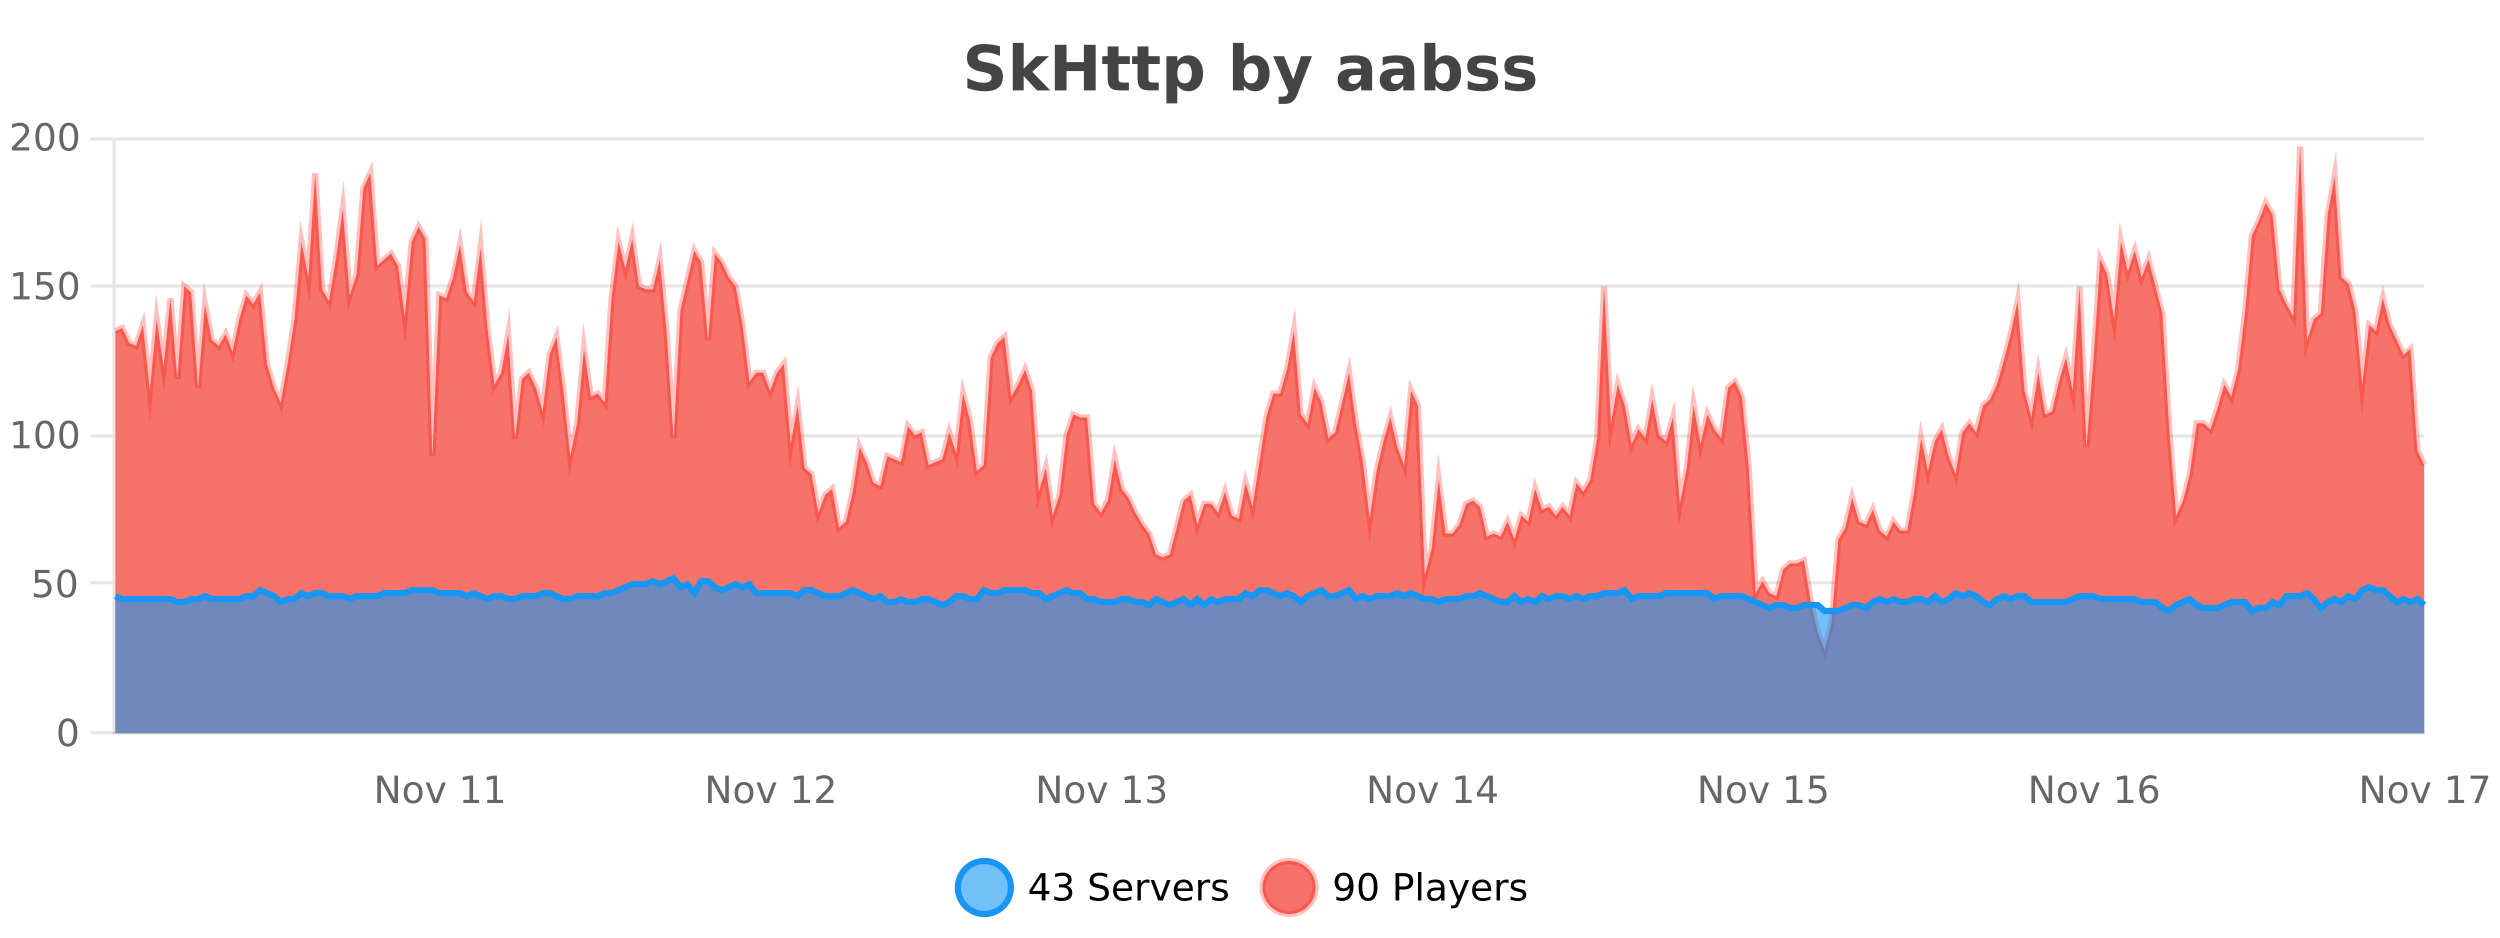 <?xml version="1.0" encoding="UTF-8"?>
<svg xmlns="http://www.w3.org/2000/svg" xmlns:xlink="http://www.w3.org/1999/xlink" width="800pt" height="300pt" viewBox="0 0 800 300" version="1.1">
<defs>
<clipPath id="clip1">
  <path d="M 278 263 L 352 263 L 352 300 L 278 300 Z M 278 263 "/>
</clipPath>
<clipPath id="clip2">
  <path d="M 375 263 L 450 263 L 450 300 L 375 300 Z M 375 263 "/>
</clipPath>
<clipPath id="clip3">
  <path d="M 36.906 46 L 775.75 46 L 775.75 234.602 L 36.906 234.602 Z M 36.906 46 "/>
</clipPath>
<clipPath id="clip4">
  <path d="M 35.906 43 L 776.75 43 L 776.75 235.602 L 35.906 235.602 Z M 35.906 43 "/>
</clipPath>
<clipPath id="clip5">
  <path d="M 36.906 185 L 775.75 185 L 775.75 234.602 L 36.906 234.602 Z M 36.906 185 "/>
</clipPath>
<clipPath id="clip6">
  <path d="M 35.906 156 L 776.75 156 L 776.75 224 L 35.906 224 Z M 35.906 156 "/>
</clipPath>
</defs>
<g id="surface144646">
<rect x="0" y="0" width="800" height="300" style="fill:rgb(100%,100%,100%);fill-opacity:1;stroke:none;"/>
<path style="fill:none;stroke-width:1;stroke-linecap:butt;stroke-linejoin:miter;stroke:rgb(0%,0%,0%);stroke-opacity:0.098;stroke-miterlimit:10;" d="M 37 234.5 L 775.75 234.5 "/>
<path style="fill:none;stroke-width:1;stroke-linecap:butt;stroke-linejoin:miter;stroke:rgb(0%,0%,0%);stroke-opacity:0.098;stroke-miterlimit:10;" d="M 28.906 234.5 L 36 234.5 "/>
<path style="fill:none;stroke-width:1;stroke-linecap:butt;stroke-linejoin:miter;stroke:rgb(0%,0%,0%);stroke-opacity:0.098;stroke-miterlimit:10;" d="M 37 186.5 L 775.75 186.5 "/>
<path style="fill:none;stroke-width:1;stroke-linecap:butt;stroke-linejoin:miter;stroke:rgb(0%,0%,0%);stroke-opacity:0.098;stroke-miterlimit:10;" d="M 28.906 186.5 L 36 186.5 "/>
<path style="fill:none;stroke-width:1;stroke-linecap:butt;stroke-linejoin:miter;stroke:rgb(0%,0%,0%);stroke-opacity:0.098;stroke-miterlimit:10;" d="M 37 139.5 L 775.75 139.5 "/>
<path style="fill:none;stroke-width:1;stroke-linecap:butt;stroke-linejoin:miter;stroke:rgb(0%,0%,0%);stroke-opacity:0.098;stroke-miterlimit:10;" d="M 28.906 139.5 L 36 139.5 "/>
<path style="fill:none;stroke-width:1;stroke-linecap:butt;stroke-linejoin:miter;stroke:rgb(0%,0%,0%);stroke-opacity:0.098;stroke-miterlimit:10;" d="M 37 91.5 L 775.75 91.5 "/>
<path style="fill:none;stroke-width:1;stroke-linecap:butt;stroke-linejoin:miter;stroke:rgb(0%,0%,0%);stroke-opacity:0.098;stroke-miterlimit:10;" d="M 28.906 91.5 L 36 91.5 "/>
<path style="fill:none;stroke-width:1;stroke-linecap:butt;stroke-linejoin:miter;stroke:rgb(0%,0%,0%);stroke-opacity:0.098;stroke-miterlimit:10;" d="M 37 44.5 L 775.75 44.5 "/>
<path style="fill:none;stroke-width:1;stroke-linecap:butt;stroke-linejoin:miter;stroke:rgb(0%,0%,0%);stroke-opacity:0.098;stroke-miterlimit:10;" d="M 28.906 44.5 L 36 44.5 "/>
<path style=" stroke:none;fill-rule:nonzero;fill:rgb(9.02%,58.824%,95.294%);fill-opacity:0.6;" d="M 323.488 284 C 323.488 288.688 319.688 292.484 315.004 292.484 C 310.316 292.484 306.52 288.688 306.52 284 C 306.52 279.312 310.316 275.516 315.004 275.516 C 319.688 275.516 323.488 279.312 323.488 284 Z M 323.488 284 "/>
<g clip-path="url(#clip1)" clip-rule="nonzero">
<path style="fill:none;stroke-width:2;stroke-linecap:butt;stroke-linejoin:miter;stroke:rgb(9.02%,58.824%,95.294%);stroke-opacity:1;stroke-miterlimit:10;" d="M 323.488 284 C 323.488 288.688 319.688 292.484 315.004 292.484 C 310.316 292.484 306.52 288.688 306.52 284 C 306.52 279.312 310.316 275.516 315.004 275.516 C 319.688 275.516 323.488 279.312 323.488 284 Z M 323.488 284 "/>
</g>
<path style=" stroke:none;fill-rule:nonzero;fill:rgb(0%,0%,0%);fill-opacity:1;" d="M 333.352 280.438 L 330.367 285.109 L 333.352 285.109 Z M 333.039 279.406 L 334.539 279.406 L 334.539 285.109 L 335.789 285.109 L 335.789 286.094 L 334.539 286.094 L 334.539 288.156 L 333.352 288.156 L 333.352 286.094 L 329.414 286.094 L 329.414 284.953 Z M 341.328 283.438 C 341.891 283.562 342.328 283.82 342.641 284.203 C 342.961 284.578 343.125 285.047 343.125 285.609 C 343.125 286.477 342.828 287.148 342.234 287.625 C 341.641 288.094 340.797 288.328 339.703 288.328 C 339.336 288.328 338.957 288.289 338.562 288.219 C 338.176 288.148 337.781 288.039 337.375 287.891 L 337.375 286.75 C 337.695 286.938 338.051 287.086 338.438 287.188 C 338.832 287.281 339.242 287.328 339.672 287.328 C 340.41 287.328 340.973 287.184 341.359 286.891 C 341.754 286.602 341.953 286.172 341.953 285.609 C 341.953 285.102 341.77 284.699 341.406 284.406 C 341.039 284.117 340.539 283.969 339.906 283.969 L 338.875 283.969 L 338.875 283 L 339.953 283 C 340.523 283 340.969 282.887 341.281 282.656 C 341.594 282.418 341.75 282.078 341.75 281.641 C 341.75 281.195 341.586 280.852 341.266 280.609 C 340.953 280.371 340.5 280.25 339.906 280.25 C 339.57 280.25 339.219 280.289 338.844 280.359 C 338.477 280.422 338.07 280.527 337.625 280.672 L 337.625 279.625 C 338.082 279.5 338.504 279.406 338.891 279.344 C 339.285 279.281 339.656 279.25 340 279.25 C 340.906 279.25 341.617 279.453 342.141 279.859 C 342.66 280.266 342.922 280.82 342.922 281.516 C 342.922 282.008 342.781 282.418 342.5 282.75 C 342.227 283.086 341.836 283.312 341.328 283.438 Z M 354.324 279.688 L 354.324 280.844 C 353.875 280.637 353.449 280.48 353.043 280.375 C 352.645 280.262 352.266 280.203 351.902 280.203 C 351.254 280.203 350.754 280.328 350.402 280.578 C 350.059 280.828 349.887 281.188 349.887 281.656 C 349.887 282.043 350 282.336 350.23 282.531 C 350.457 282.73 350.902 282.887 351.559 283 L 352.262 283.156 C 353.145 283.324 353.797 283.621 354.215 284.047 C 354.641 284.465 354.855 285.027 354.855 285.734 C 354.855 286.59 354.566 287.234 353.996 287.672 C 353.434 288.109 352.598 288.328 351.496 288.328 C 351.09 288.328 350.652 288.281 350.184 288.188 C 349.715 288.094 349.23 287.953 348.73 287.766 L 348.73 286.547 C 349.207 286.82 349.676 287.023 350.137 287.156 C 350.605 287.293 351.059 287.359 351.496 287.359 C 352.172 287.359 352.691 287.23 353.059 286.969 C 353.434 286.699 353.621 286.32 353.621 285.828 C 353.621 285.402 353.484 285.07 353.215 284.828 C 352.953 284.578 352.52 284.398 351.918 284.281 L 351.199 284.141 C 350.312 283.965 349.672 283.688 349.277 283.312 C 348.891 282.938 348.699 282.418 348.699 281.75 C 348.699 280.969 348.969 280.359 349.512 279.922 C 350.051 279.477 350.801 279.25 351.762 279.25 C 352.176 279.25 352.594 279.289 353.012 279.359 C 353.438 279.434 353.875 279.543 354.324 279.688 Z M 362.27 284.609 L 362.27 285.125 L 357.301 285.125 C 357.352 285.875 357.574 286.445 357.973 286.828 C 358.379 287.215 358.934 287.406 359.645 287.406 C 360.059 287.406 360.461 287.359 360.848 287.266 C 361.242 287.164 361.633 287.008 362.02 286.797 L 362.02 287.828 C 361.621 287.984 361.223 288.105 360.816 288.188 C 360.41 288.281 359.996 288.328 359.582 288.328 C 358.539 288.328 357.711 288.027 357.098 287.422 C 356.48 286.809 356.176 285.98 356.176 284.938 C 356.176 283.867 356.465 283.016 357.051 282.391 C 357.633 281.758 358.414 281.438 359.395 281.438 C 360.277 281.438 360.977 281.727 361.488 282.297 C 362.008 282.859 362.27 283.633 362.27 284.609 Z M 361.191 284.281 C 361.18 283.699 361.012 283.23 360.691 282.875 C 360.367 282.523 359.941 282.344 359.41 282.344 C 358.805 282.344 358.32 282.516 357.957 282.859 C 357.602 283.203 357.398 283.684 357.348 284.297 Z M 367.84 282.594 C 367.715 282.531 367.578 282.484 367.434 282.453 C 367.297 282.414 367.141 282.391 366.965 282.391 C 366.359 282.391 365.891 282.59 365.559 282.984 C 365.234 283.383 365.074 283.953 365.074 284.703 L 365.074 288.156 L 363.996 288.156 L 363.996 281.594 L 365.074 281.594 L 365.074 282.609 C 365.301 282.215 365.598 281.922 365.965 281.734 C 366.328 281.539 366.77 281.438 367.293 281.438 C 367.363 281.438 367.441 281.445 367.527 281.453 C 367.621 281.465 367.719 281.48 367.824 281.5 Z M 368.195 281.594 L 369.336 281.594 L 371.383 287.094 L 373.445 281.594 L 374.586 281.594 L 372.117 288.156 L 370.648 288.156 Z M 381.688 284.609 L 381.688 285.125 L 376.719 285.125 C 376.77 285.875 376.992 286.445 377.391 286.828 C 377.797 287.215 378.352 287.406 379.062 287.406 C 379.477 287.406 379.879 287.359 380.266 287.266 C 380.66 287.164 381.051 287.008 381.438 286.797 L 381.438 287.828 C 381.039 287.984 380.641 288.105 380.234 288.188 C 379.828 288.281 379.414 288.328 379 288.328 C 377.957 288.328 377.129 288.027 376.516 287.422 C 375.898 286.809 375.594 285.98 375.594 284.938 C 375.594 283.867 375.883 283.016 376.469 282.391 C 377.051 281.758 377.832 281.438 378.812 281.438 C 379.695 281.438 380.395 281.727 380.906 282.297 C 381.426 282.859 381.688 283.633 381.688 284.609 Z M 380.609 284.281 C 380.598 283.699 380.43 283.23 380.109 282.875 C 379.785 282.523 379.359 282.344 378.828 282.344 C 378.223 282.344 377.738 282.516 377.375 282.859 C 377.02 283.203 376.816 283.684 376.766 284.297 Z M 387.258 282.594 C 387.133 282.531 386.996 282.484 386.852 282.453 C 386.715 282.414 386.559 282.391 386.383 282.391 C 385.777 282.391 385.309 282.59 384.977 282.984 C 384.652 283.383 384.492 283.953 384.492 284.703 L 384.492 288.156 L 383.414 288.156 L 383.414 281.594 L 384.492 281.594 L 384.492 282.609 C 384.719 282.215 385.016 281.922 385.383 281.734 C 385.746 281.539 386.188 281.438 386.711 281.438 C 386.781 281.438 386.859 281.445 386.945 281.453 C 387.039 281.465 387.137 281.48 387.242 281.5 Z M 392.566 281.781 L 392.566 282.812 C 392.262 282.656 391.945 282.543 391.613 282.469 C 391.289 282.387 390.949 282.344 390.598 282.344 C 390.066 282.344 389.664 282.43 389.395 282.594 C 389.121 282.75 388.988 282.996 388.988 283.328 C 388.988 283.578 389.082 283.777 389.27 283.922 C 389.465 284.059 389.855 284.188 390.441 284.312 L 390.801 284.406 C 391.57 284.562 392.117 284.793 392.441 285.094 C 392.762 285.398 392.926 285.812 392.926 286.344 C 392.926 286.961 392.68 287.445 392.191 287.797 C 391.711 288.152 391.051 288.328 390.207 288.328 C 389.852 288.328 389.48 288.289 389.098 288.219 C 388.723 288.156 388.324 288.059 387.91 287.922 L 387.91 286.797 C 388.305 287.008 388.695 287.164 389.082 287.266 C 389.465 287.371 389.852 287.422 390.238 287.422 C 390.738 287.422 391.121 287.34 391.395 287.172 C 391.676 286.996 391.816 286.746 391.816 286.422 C 391.816 286.133 391.715 285.906 391.52 285.75 C 391.32 285.594 390.887 285.445 390.223 285.297 L 389.848 285.219 C 389.18 285.074 388.695 284.855 388.395 284.562 C 388.102 284.273 387.957 283.875 387.957 283.375 C 387.957 282.75 388.176 282.273 388.613 281.938 C 389.051 281.605 389.668 281.438 390.473 281.438 C 390.867 281.438 391.242 281.469 391.598 281.531 C 391.949 281.586 392.273 281.668 392.566 281.781 Z M 325.004 277.016 "/>
<path style=" stroke:none;fill-rule:nonzero;fill:rgb(96.863%,44.706%,40.784%);fill-opacity:1;" d="M 420.988 284 C 420.988 288.688 417.191 292.484 412.504 292.484 C 407.82 292.484 404.02 288.688 404.02 284 C 404.02 279.312 407.82 275.516 412.504 275.516 C 417.191 275.516 420.988 279.312 420.988 284 Z M 420.988 284 "/>
<g clip-path="url(#clip2)" clip-rule="nonzero">
<path style="fill:none;stroke-width:2;stroke-linecap:butt;stroke-linejoin:miter;stroke:rgb(100%,4.706%,0%);stroke-opacity:0.247;stroke-miterlimit:10;" d="M 420.988 284 C 420.988 288.688 417.191 292.484 412.504 292.484 C 407.82 292.484 404.02 288.688 404.02 284 C 404.02 279.312 407.82 275.516 412.504 275.516 C 417.191 275.516 420.988 279.312 420.988 284 Z M 420.988 284 "/>
</g>
<path style=" stroke:none;fill-rule:nonzero;fill:rgb(0%,0%,0%);fill-opacity:1;" d="M 427.633 287.969 L 427.633 286.891 C 427.934 287.039 428.234 287.148 428.539 287.219 C 428.84 287.293 429.141 287.328 429.445 287.328 C 430.227 287.328 430.82 287.07 431.227 286.547 C 431.641 286.016 431.875 285.215 431.93 284.141 C 431.711 284.484 431.422 284.746 431.07 284.922 C 430.727 285.102 430.34 285.188 429.914 285.188 C 429.039 285.188 428.344 284.93 427.836 284.406 C 427.324 283.875 427.07 283.148 427.07 282.219 C 427.07 281.324 427.336 280.605 427.867 280.062 C 428.398 279.523 429.105 279.25 429.992 279.25 C 431 279.25 431.773 279.641 432.305 280.422 C 432.844 281.195 433.117 282.32 433.117 283.797 C 433.117 285.172 432.789 286.273 432.133 287.094 C 431.477 287.918 430.594 288.328 429.492 288.328 C 429.188 288.328 428.887 288.297 428.586 288.234 C 428.281 288.18 427.965 288.094 427.633 287.969 Z M 429.992 284.266 C 430.523 284.266 430.945 284.086 431.258 283.719 C 431.57 283.355 431.727 282.855 431.727 282.219 C 431.727 281.594 431.57 281.102 431.258 280.734 C 430.945 280.371 430.523 280.188 429.992 280.188 C 429.461 280.188 429.039 280.371 428.727 280.734 C 428.422 281.102 428.273 281.594 428.273 282.219 C 428.273 282.855 428.422 283.355 428.727 283.719 C 429.039 284.086 429.461 284.266 429.992 284.266 Z M 437.766 280.188 C 437.16 280.188 436.703 280.492 436.391 281.094 C 436.086 281.688 435.938 282.59 435.938 283.797 C 435.938 284.996 436.086 285.898 436.391 286.5 C 436.703 287.094 437.16 287.391 437.766 287.391 C 438.379 287.391 438.836 287.094 439.141 286.5 C 439.453 285.898 439.609 284.996 439.609 283.797 C 439.609 282.59 439.453 281.688 439.141 281.094 C 438.836 280.492 438.379 280.188 437.766 280.188 Z M 437.766 279.25 C 438.742 279.25 439.492 279.641 440.016 280.422 C 440.535 281.195 440.797 282.32 440.797 283.797 C 440.797 285.266 440.535 286.391 440.016 287.172 C 439.492 287.945 438.742 288.328 437.766 288.328 C 436.785 288.328 436.035 287.945 435.516 287.172 C 435.004 286.391 434.75 285.266 434.75 283.797 C 434.75 282.32 435.004 281.195 435.516 280.422 C 436.035 279.641 436.785 279.25 437.766 279.25 Z M 447.762 280.375 L 447.762 283.672 L 449.246 283.672 C 449.797 283.672 450.223 283.531 450.527 283.25 C 450.828 282.961 450.98 282.547 450.98 282.016 C 450.98 281.496 450.828 281.094 450.527 280.812 C 450.223 280.523 449.797 280.375 449.246 280.375 Z M 446.574 279.406 L 449.246 279.406 C 450.234 279.406 450.98 279.633 451.48 280.078 C 451.98 280.516 452.23 281.164 452.23 282.016 C 452.23 282.883 451.98 283.539 451.48 283.984 C 450.98 284.422 450.234 284.641 449.246 284.641 L 447.762 284.641 L 447.762 288.156 L 446.574 288.156 Z M 453.766 279.031 L 454.844 279.031 L 454.844 288.156 L 453.766 288.156 Z M 460.082 284.859 C 459.215 284.859 458.613 284.961 458.27 285.156 C 457.934 285.355 457.77 285.695 457.77 286.172 C 457.77 286.559 457.895 286.867 458.145 287.094 C 458.402 287.312 458.746 287.422 459.176 287.422 C 459.777 287.422 460.258 287.215 460.613 286.797 C 460.977 286.371 461.16 285.805 461.16 285.094 L 461.16 284.859 Z M 462.238 284.406 L 462.238 288.156 L 461.16 288.156 L 461.16 287.156 C 460.91 287.555 460.602 287.852 460.238 288.047 C 459.871 288.234 459.426 288.328 458.895 288.328 C 458.215 288.328 457.68 288.141 457.285 287.766 C 456.887 287.383 456.691 286.875 456.691 286.25 C 456.691 285.512 456.934 284.953 457.426 284.578 C 457.926 284.203 458.664 284.016 459.645 284.016 L 461.16 284.016 L 461.16 283.906 C 461.16 283.406 460.992 283.023 460.66 282.75 C 460.336 282.48 459.883 282.344 459.301 282.344 C 458.926 282.344 458.555 282.391 458.191 282.484 C 457.836 282.578 457.496 282.715 457.176 282.891 L 457.176 281.891 C 457.57 281.734 457.949 281.621 458.316 281.547 C 458.691 281.477 459.055 281.438 459.41 281.438 C 460.355 281.438 461.066 281.684 461.535 282.172 C 462.004 282.664 462.238 283.406 462.238 284.406 Z M 467.188 288.766 C 466.883 289.547 466.586 290.055 466.297 290.297 C 466.004 290.535 465.617 290.656 465.141 290.656 L 464.281 290.656 L 464.281 289.75 L 464.906 289.75 C 465.207 289.75 465.438 289.676 465.594 289.531 C 465.758 289.395 465.941 289.066 466.141 288.547 L 466.344 288.047 L 463.688 281.594 L 464.828 281.594 L 466.875 286.719 L 468.938 281.594 L 470.078 281.594 Z M 477.18 284.609 L 477.18 285.125 L 472.211 285.125 C 472.262 285.875 472.484 286.445 472.883 286.828 C 473.289 287.215 473.844 287.406 474.555 287.406 C 474.969 287.406 475.371 287.359 475.758 287.266 C 476.152 287.164 476.543 287.008 476.93 286.797 L 476.93 287.828 C 476.531 287.984 476.133 288.105 475.727 288.188 C 475.32 288.281 474.906 288.328 474.492 288.328 C 473.449 288.328 472.621 288.027 472.008 287.422 C 471.391 286.809 471.086 285.98 471.086 284.938 C 471.086 283.867 471.375 283.016 471.961 282.391 C 472.543 281.758 473.324 281.438 474.305 281.438 C 475.188 281.438 475.887 281.727 476.398 282.297 C 476.918 282.859 477.18 283.633 477.18 284.609 Z M 476.102 284.281 C 476.09 283.699 475.922 283.23 475.602 282.875 C 475.277 282.523 474.852 282.344 474.32 282.344 C 473.715 282.344 473.23 282.516 472.867 282.859 C 472.512 283.203 472.309 283.684 472.258 284.297 Z M 482.75 282.594 C 482.625 282.531 482.488 282.484 482.344 282.453 C 482.207 282.414 482.051 282.391 481.875 282.391 C 481.27 282.391 480.801 282.59 480.469 282.984 C 480.145 283.383 479.984 283.953 479.984 284.703 L 479.984 288.156 L 478.906 288.156 L 478.906 281.594 L 479.984 281.594 L 479.984 282.609 C 480.211 282.215 480.508 281.922 480.875 281.734 C 481.238 281.539 481.68 281.438 482.203 281.438 C 482.273 281.438 482.352 281.445 482.438 281.453 C 482.531 281.465 482.629 281.48 482.734 281.5 Z M 488.055 281.781 L 488.055 282.812 C 487.75 282.656 487.434 282.543 487.102 282.469 C 486.777 282.387 486.438 282.344 486.086 282.344 C 485.555 282.344 485.152 282.43 484.883 282.594 C 484.609 282.75 484.477 282.996 484.477 283.328 C 484.477 283.578 484.57 283.777 484.758 283.922 C 484.953 284.059 485.344 284.188 485.93 284.312 L 486.289 284.406 C 487.059 284.562 487.605 284.793 487.93 285.094 C 488.25 285.398 488.414 285.812 488.414 286.344 C 488.414 286.961 488.168 287.445 487.68 287.797 C 487.199 288.152 486.539 288.328 485.695 288.328 C 485.34 288.328 484.969 288.289 484.586 288.219 C 484.211 288.156 483.812 288.059 483.398 287.922 L 483.398 286.797 C 483.793 287.008 484.184 287.164 484.57 287.266 C 484.953 287.371 485.34 287.422 485.727 287.422 C 486.227 287.422 486.609 287.34 486.883 287.172 C 487.164 286.996 487.305 286.746 487.305 286.422 C 487.305 286.133 487.203 285.906 487.008 285.75 C 486.809 285.594 486.375 285.445 485.711 285.297 L 485.336 285.219 C 484.668 285.074 484.184 284.855 483.883 284.562 C 483.59 284.273 483.445 283.875 483.445 283.375 C 483.445 282.75 483.664 282.273 484.102 281.938 C 484.539 281.605 485.156 281.438 485.961 281.438 C 486.355 281.438 486.73 281.469 487.086 281.531 C 487.438 281.586 487.762 281.668 488.055 281.781 Z M 422.504 277.016 "/>
<path style=" stroke:none;fill-rule:nonzero;fill:rgb(26.667%,26.667%,26.667%);fill-opacity:1;" d="M 319.984 14.797 L 319.984 17.891 C 319.18 17.527 318.398 17.258 317.641 17.078 C 316.879 16.891 316.16 16.797 315.484 16.797 C 314.586 16.797 313.922 16.922 313.484 17.172 C 313.055 17.422 312.844 17.809 312.844 18.328 C 312.844 18.715 312.988 19.016 313.281 19.234 C 313.57 19.453 314.098 19.641 314.859 19.797 L 316.453 20.125 C 318.078 20.449 319.227 20.945 319.906 21.609 C 320.594 22.277 320.938 23.219 320.938 24.438 C 320.938 26.043 320.457 27.242 319.5 28.031 C 318.551 28.812 317.098 29.203 315.141 29.203 C 314.211 29.203 313.281 29.113 312.344 28.938 C 311.414 28.762 310.488 28.5 309.562 28.156 L 309.562 24.984 C 310.488 25.484 311.383 25.859 312.25 26.109 C 313.125 26.359 313.969 26.484 314.781 26.484 C 315.602 26.484 316.227 26.352 316.656 26.078 C 317.094 25.797 317.312 25.402 317.312 24.891 C 317.312 24.445 317.16 24.094 316.859 23.844 C 316.566 23.594 315.977 23.371 315.094 23.172 L 313.641 22.859 C 312.18 22.547 311.113 22.055 310.438 21.375 C 309.77 20.688 309.438 19.762 309.438 18.594 C 309.438 17.148 309.906 16.031 310.844 15.25 C 311.781 14.469 313.129 14.078 314.891 14.078 C 315.691 14.078 316.516 14.141 317.359 14.266 C 318.203 14.383 319.078 14.559 319.984 14.797 Z M 324.094 13.719 L 327.578 13.719 L 327.578 22 L 331.609 17.984 L 335.672 17.984 L 330.328 23 L 336.094 28.922 L 331.844 28.922 L 327.578 24.359 L 327.578 28.922 L 324.094 28.922 Z M 337.547 14.344 L 341.297 14.344 L 341.297 19.891 L 346.844 19.891 L 346.844 14.344 L 350.609 14.344 L 350.609 28.922 L 346.844 28.922 L 346.844 22.734 L 341.297 22.734 L 341.297 28.922 L 337.547 28.922 Z M 357.945 14.875 L 357.945 17.984 L 361.555 17.984 L 361.555 20.484 L 357.945 20.484 L 357.945 25.125 C 357.945 25.637 358.043 25.98 358.242 26.156 C 358.449 26.336 358.852 26.422 359.445 26.422 L 361.242 26.422 L 361.242 28.922 L 358.242 28.922 C 356.867 28.922 355.887 28.637 355.305 28.062 C 354.73 27.48 354.445 26.5 354.445 25.125 L 354.445 20.484 L 352.711 20.484 L 352.711 17.984 L 354.445 17.984 L 354.445 14.875 Z M 367.504 14.875 L 367.504 17.984 L 371.113 17.984 L 371.113 20.484 L 367.504 20.484 L 367.504 25.125 C 367.504 25.637 367.602 25.98 367.801 26.156 C 368.008 26.336 368.41 26.422 369.004 26.422 L 370.801 26.422 L 370.801 28.922 L 367.801 28.922 C 366.426 28.922 365.445 28.637 364.863 28.062 C 364.289 27.48 364.004 26.5 364.004 25.125 L 364.004 20.484 L 362.27 20.484 L 362.27 17.984 L 364.004 17.984 L 364.004 14.875 Z M 376.734 27.344 L 376.734 33.078 L 373.25 33.078 L 373.25 17.984 L 376.734 17.984 L 376.734 19.578 C 377.223 18.945 377.758 18.477 378.344 18.172 C 378.926 17.871 379.598 17.719 380.359 17.719 C 381.711 17.719 382.82 18.258 383.688 19.328 C 384.551 20.402 384.984 21.781 384.984 23.469 C 384.984 25.148 384.551 26.523 383.688 27.594 C 382.82 28.668 381.711 29.203 380.359 29.203 C 379.598 29.203 378.926 29.051 378.344 28.75 C 377.758 28.449 377.223 27.98 376.734 27.344 Z M 379.062 20.266 C 378.312 20.266 377.734 20.543 377.328 21.094 C 376.93 21.637 376.734 22.43 376.734 23.469 C 376.734 24.5 376.93 25.293 377.328 25.844 C 377.734 26.398 378.312 26.672 379.062 26.672 C 379.812 26.672 380.383 26.402 380.781 25.859 C 381.176 25.309 381.375 24.512 381.375 23.469 C 381.375 22.43 381.176 21.637 380.781 21.094 C 380.383 20.543 379.812 20.266 379.062 20.266 Z M 400.344 26.672 C 401.094 26.672 401.664 26.402 402.062 25.859 C 402.457 25.309 402.656 24.512 402.656 23.469 C 402.656 22.43 402.457 21.637 402.062 21.094 C 401.664 20.543 401.094 20.266 400.344 20.266 C 399.594 20.266 399.016 20.543 398.609 21.094 C 398.211 21.637 398.016 22.43 398.016 23.469 C 398.016 24.5 398.211 25.293 398.609 25.844 C 399.016 26.398 399.594 26.672 400.344 26.672 Z M 398.016 19.578 C 398.504 18.945 399.039 18.477 399.625 18.172 C 400.207 17.871 400.879 17.719 401.641 17.719 C 402.992 17.719 404.102 18.258 404.969 19.328 C 405.832 20.402 406.266 21.781 406.266 23.469 C 406.266 25.148 405.832 26.523 404.969 27.594 C 404.102 28.668 402.992 29.203 401.641 29.203 C 400.879 29.203 400.207 29.051 399.625 28.75 C 399.039 28.449 398.504 27.98 398.016 27.344 L 398.016 28.922 L 394.531 28.922 L 394.531 13.719 L 398.016 13.719 Z M 407.41 17.984 L 410.895 17.984 L 413.848 25.406 L 416.348 17.984 L 419.832 17.984 L 415.238 29.953 C 414.777 31.172 414.238 32.02 413.613 32.5 C 412.996 32.988 412.191 33.234 411.191 33.234 L 409.16 33.234 L 409.16 30.938 L 410.254 30.938 C 410.848 30.938 411.277 30.844 411.551 30.656 C 411.82 30.469 412.027 30.129 412.176 29.641 L 412.285 29.344 Z M 433.738 24 C 433.008 24 432.461 24.125 432.098 24.375 C 431.73 24.617 431.551 24.98 431.551 25.469 C 431.551 25.906 431.695 26.25 431.988 26.5 C 432.289 26.75 432.699 26.875 433.223 26.875 C 433.879 26.875 434.43 26.641 434.879 26.172 C 435.336 25.703 435.566 25.117 435.566 24.406 L 435.566 24 Z M 439.082 22.688 L 439.082 28.922 L 435.566 28.922 L 435.566 27.297 C 435.098 27.965 434.566 28.449 433.973 28.75 C 433.387 29.051 432.676 29.203 431.832 29.203 C 430.707 29.203 429.789 28.875 429.082 28.219 C 428.371 27.555 428.02 26.695 428.02 25.641 C 428.02 24.359 428.457 23.422 429.332 22.828 C 430.215 22.227 431.605 21.922 433.504 21.922 L 435.566 21.922 L 435.566 21.641 C 435.566 21.09 435.348 20.688 434.91 20.438 C 434.473 20.18 433.789 20.047 432.863 20.047 C 432.113 20.047 431.414 20.125 430.77 20.281 C 430.121 20.43 429.523 20.648 428.973 20.938 L 428.973 18.281 C 429.723 18.094 430.473 17.953 431.223 17.859 C 431.98 17.766 432.742 17.719 433.504 17.719 C 435.473 17.719 436.895 18.109 437.77 18.891 C 438.645 19.664 439.082 20.93 439.082 22.688 Z M 447.234 24 C 446.504 24 445.957 24.125 445.594 24.375 C 445.227 24.617 445.047 24.98 445.047 25.469 C 445.047 25.906 445.191 26.25 445.484 26.5 C 445.785 26.75 446.195 26.875 446.719 26.875 C 447.375 26.875 447.926 26.641 448.375 26.172 C 448.832 25.703 449.062 25.117 449.062 24.406 L 449.062 24 Z M 452.578 22.688 L 452.578 28.922 L 449.062 28.922 L 449.062 27.297 C 448.594 27.965 448.062 28.449 447.469 28.75 C 446.883 29.051 446.172 29.203 445.328 29.203 C 444.203 29.203 443.285 28.875 442.578 28.219 C 441.867 27.555 441.516 26.695 441.516 25.641 C 441.516 24.359 441.953 23.422 442.828 22.828 C 443.711 22.227 445.102 21.922 447 21.922 L 449.062 21.922 L 449.062 21.641 C 449.062 21.09 448.844 20.688 448.406 20.438 C 447.969 20.18 447.285 20.047 446.359 20.047 C 445.609 20.047 444.91 20.125 444.266 20.281 C 443.617 20.43 443.02 20.648 442.469 20.938 L 442.469 18.281 C 443.219 18.094 443.969 17.953 444.719 17.859 C 445.477 17.766 446.238 17.719 447 17.719 C 448.969 17.719 450.391 18.109 451.266 18.891 C 452.141 19.664 452.578 20.93 452.578 22.688 Z M 461.652 26.672 C 462.402 26.672 462.973 26.402 463.371 25.859 C 463.766 25.309 463.965 24.512 463.965 23.469 C 463.965 22.43 463.766 21.637 463.371 21.094 C 462.973 20.543 462.402 20.266 461.652 20.266 C 460.902 20.266 460.324 20.543 459.918 21.094 C 459.52 21.637 459.324 22.43 459.324 23.469 C 459.324 24.5 459.52 25.293 459.918 25.844 C 460.324 26.398 460.902 26.672 461.652 26.672 Z M 459.324 19.578 C 459.812 18.945 460.348 18.477 460.934 18.172 C 461.516 17.871 462.188 17.719 462.949 17.719 C 464.301 17.719 465.41 18.258 466.277 19.328 C 467.141 20.402 467.574 21.781 467.574 23.469 C 467.574 25.148 467.141 26.523 466.277 27.594 C 465.41 28.668 464.301 29.203 462.949 29.203 C 462.188 29.203 461.516 29.051 460.934 28.75 C 460.348 28.449 459.812 27.98 459.324 27.344 L 459.324 28.922 L 455.84 28.922 L 455.84 13.719 L 459.324 13.719 Z M 478.688 18.328 L 478.688 20.984 C 477.945 20.672 477.227 20.438 476.531 20.281 C 475.832 20.125 475.172 20.047 474.547 20.047 C 473.891 20.047 473.398 20.133 473.078 20.297 C 472.754 20.465 472.594 20.719 472.594 21.062 C 472.594 21.344 472.711 21.559 472.953 21.703 C 473.203 21.852 473.641 21.961 474.266 22.031 L 474.891 22.125 C 476.68 22.355 477.883 22.73 478.5 23.25 C 479.113 23.773 479.422 24.59 479.422 25.703 C 479.422 26.871 478.988 27.746 478.125 28.328 C 477.27 28.914 475.992 29.203 474.297 29.203 C 473.566 29.203 472.816 29.145 472.047 29.031 C 471.273 28.918 470.484 28.746 469.672 28.516 L 469.672 25.859 C 470.367 26.203 471.082 26.461 471.812 26.625 C 472.539 26.793 473.285 26.875 474.047 26.875 C 474.734 26.875 475.25 26.781 475.594 26.594 C 475.938 26.406 476.109 26.125 476.109 25.75 C 476.109 25.438 475.988 25.211 475.75 25.062 C 475.508 24.906 475.035 24.789 474.328 24.703 L 473.719 24.625 C 472.156 24.43 471.062 24.07 470.438 23.547 C 469.812 23.016 469.5 22.215 469.5 21.141 C 469.5 19.984 469.895 19.125 470.688 18.562 C 471.488 18 472.707 17.719 474.344 17.719 C 474.988 17.719 475.664 17.773 476.375 17.875 C 477.082 17.969 477.852 18.121 478.688 18.328 Z M 490.594 18.328 L 490.594 20.984 C 489.852 20.672 489.133 20.438 488.438 20.281 C 487.738 20.125 487.078 20.047 486.453 20.047 C 485.797 20.047 485.305 20.133 484.984 20.297 C 484.66 20.465 484.5 20.719 484.5 21.062 C 484.5 21.344 484.617 21.559 484.859 21.703 C 485.109 21.852 485.547 21.961 486.172 22.031 L 486.797 22.125 C 488.586 22.355 489.789 22.73 490.406 23.25 C 491.02 23.773 491.328 24.59 491.328 25.703 C 491.328 26.871 490.895 27.746 490.031 28.328 C 489.176 28.914 487.898 29.203 486.203 29.203 C 485.473 29.203 484.723 29.145 483.953 29.031 C 483.18 28.918 482.391 28.746 481.578 28.516 L 481.578 25.859 C 482.273 26.203 482.988 26.461 483.719 26.625 C 484.445 26.793 485.191 26.875 485.953 26.875 C 486.641 26.875 487.156 26.781 487.5 26.594 C 487.844 26.406 488.016 26.125 488.016 25.75 C 488.016 25.438 487.895 25.211 487.656 25.062 C 487.414 24.906 486.941 24.789 486.234 24.703 L 485.625 24.625 C 484.062 24.43 482.969 24.07 482.344 23.547 C 481.719 23.016 481.406 22.215 481.406 21.141 C 481.406 19.984 481.801 19.125 482.594 18.562 C 483.395 18 484.613 17.719 486.25 17.719 C 486.895 17.719 487.57 17.773 488.281 17.875 C 488.988 17.969 489.758 18.121 490.594 18.328 Z M 308 10.359 "/>
<path style="fill:none;stroke-width:1;stroke-linecap:butt;stroke-linejoin:miter;stroke:rgb(0%,0%,0%);stroke-opacity:0.098;stroke-miterlimit:10;" d="M 36 234.5 L 776 234.5 "/>
<path style=" stroke:none;fill-rule:nonzero;fill:rgb(40%,40%,40%);fill-opacity:1;" d="M 120.734 248.203 L 122.328 248.203 L 126.219 255.516 L 126.219 248.203 L 127.359 248.203 L 127.359 256.953 L 125.766 256.953 L 121.891 249.641 L 121.891 256.953 L 120.734 256.953 Z M 132.211 251.141 C 131.637 251.141 131.18 251.371 130.836 251.828 C 130.5 252.277 130.336 252.891 130.336 253.672 C 130.336 254.465 130.5 255.086 130.836 255.531 C 131.168 255.98 131.625 256.203 132.211 256.203 C 132.781 256.203 133.234 255.98 133.57 255.531 C 133.914 255.074 134.086 254.453 134.086 253.672 C 134.086 252.902 133.914 252.289 133.57 251.828 C 133.234 251.371 132.781 251.141 132.211 251.141 Z M 132.211 250.234 C 133.148 250.234 133.883 250.543 134.414 251.156 C 134.953 251.762 135.227 252.602 135.227 253.672 C 135.227 254.746 134.953 255.59 134.414 256.203 C 133.883 256.82 133.148 257.125 132.211 257.125 C 131.273 257.125 130.531 256.82 129.992 256.203 C 129.461 255.59 129.195 254.746 129.195 253.672 C 129.195 252.602 129.461 251.762 129.992 251.156 C 130.531 250.543 131.273 250.234 132.211 250.234 Z M 136.242 250.391 L 137.383 250.391 L 139.43 255.891 L 141.492 250.391 L 142.633 250.391 L 140.164 256.953 L 138.695 256.953 Z M 148.281 255.953 L 150.219 255.953 L 150.219 249.281 L 148.109 249.703 L 148.109 248.625 L 150.203 248.203 L 151.391 248.203 L 151.391 255.953 L 153.328 255.953 L 153.328 256.953 L 148.281 256.953 Z M 155.914 255.953 L 157.852 255.953 L 157.852 249.281 L 155.742 249.703 L 155.742 248.625 L 157.836 248.203 L 159.023 248.203 L 159.023 255.953 L 160.961 255.953 L 160.961 256.953 L 155.914 256.953 Z M 119.562 245.816 "/>
<path style=" stroke:none;fill-rule:nonzero;fill:rgb(40%,40%,40%);fill-opacity:1;" d="M 226.598 248.203 L 228.191 248.203 L 232.082 255.516 L 232.082 248.203 L 233.223 248.203 L 233.223 256.953 L 231.629 256.953 L 227.754 249.641 L 227.754 256.953 L 226.598 256.953 Z M 238.074 251.141 C 237.5 251.141 237.043 251.371 236.699 251.828 C 236.363 252.277 236.199 252.891 236.199 253.672 C 236.199 254.465 236.363 255.086 236.699 255.531 C 237.031 255.98 237.488 256.203 238.074 256.203 C 238.645 256.203 239.098 255.98 239.434 255.531 C 239.777 255.074 239.949 254.453 239.949 253.672 C 239.949 252.902 239.777 252.289 239.434 251.828 C 239.098 251.371 238.645 251.141 238.074 251.141 Z M 238.074 250.234 C 239.012 250.234 239.746 250.543 240.277 251.156 C 240.816 251.762 241.09 252.602 241.09 253.672 C 241.09 254.746 240.816 255.59 240.277 256.203 C 239.746 256.82 239.012 257.125 238.074 257.125 C 237.137 257.125 236.395 256.82 235.855 256.203 C 235.324 255.59 235.059 254.746 235.059 253.672 C 235.059 252.602 235.324 251.762 235.855 251.156 C 236.395 250.543 237.137 250.234 238.074 250.234 Z M 242.102 250.391 L 243.242 250.391 L 245.289 255.891 L 247.352 250.391 L 248.492 250.391 L 246.023 256.953 L 244.555 256.953 Z M 254.145 255.953 L 256.082 255.953 L 256.082 249.281 L 253.973 249.703 L 253.973 248.625 L 256.066 248.203 L 257.254 248.203 L 257.254 255.953 L 259.191 255.953 L 259.191 256.953 L 254.145 256.953 Z M 262.594 255.953 L 266.734 255.953 L 266.734 256.953 L 261.172 256.953 L 261.172 255.953 C 261.617 255.496 262.227 254.875 263 254.094 C 263.781 253.305 264.27 252.793 264.469 252.562 C 264.852 252.148 265.117 251.793 265.266 251.5 C 265.422 251.199 265.5 250.906 265.5 250.625 C 265.5 250.156 265.332 249.777 265 249.484 C 264.676 249.195 264.254 249.047 263.734 249.047 C 263.359 249.047 262.961 249.109 262.547 249.234 C 262.141 249.359 261.703 249.559 261.234 249.828 L 261.234 248.625 C 261.711 248.438 262.156 248.297 262.562 248.203 C 262.977 248.102 263.359 248.047 263.703 248.047 C 264.609 248.047 265.332 248.277 265.875 248.734 C 266.414 249.184 266.688 249.789 266.688 250.547 C 266.688 250.902 266.617 251.242 266.484 251.562 C 266.348 251.887 266.102 252.266 265.75 252.703 C 265.645 252.82 265.332 253.148 264.812 253.688 C 264.289 254.23 263.551 254.984 262.594 255.953 Z M 225.426 245.816 "/>
<path style=" stroke:none;fill-rule:nonzero;fill:rgb(40%,40%,40%);fill-opacity:1;" d="M 332.465 248.203 L 334.059 248.203 L 337.949 255.516 L 337.949 248.203 L 339.09 248.203 L 339.09 256.953 L 337.496 256.953 L 333.621 249.641 L 333.621 256.953 L 332.465 256.953 Z M 343.941 251.141 C 343.367 251.141 342.91 251.371 342.566 251.828 C 342.23 252.277 342.066 252.891 342.066 253.672 C 342.066 254.465 342.23 255.086 342.566 255.531 C 342.898 255.98 343.355 256.203 343.941 256.203 C 344.512 256.203 344.965 255.98 345.301 255.531 C 345.645 255.074 345.816 254.453 345.816 253.672 C 345.816 252.902 345.645 252.289 345.301 251.828 C 344.965 251.371 344.512 251.141 343.941 251.141 Z M 343.941 250.234 C 344.879 250.234 345.613 250.543 346.145 251.156 C 346.684 251.762 346.957 252.602 346.957 253.672 C 346.957 254.746 346.684 255.59 346.145 256.203 C 345.613 256.82 344.879 257.125 343.941 257.125 C 343.004 257.125 342.262 256.82 341.723 256.203 C 341.191 255.59 340.926 254.746 340.926 253.672 C 340.926 252.602 341.191 251.762 341.723 251.156 C 342.262 250.543 343.004 250.234 343.941 250.234 Z M 347.969 250.391 L 349.109 250.391 L 351.156 255.891 L 353.219 250.391 L 354.359 250.391 L 351.891 256.953 L 350.422 256.953 Z M 360.012 255.953 L 361.949 255.953 L 361.949 249.281 L 359.84 249.703 L 359.84 248.625 L 361.934 248.203 L 363.121 248.203 L 363.121 255.953 L 365.059 255.953 L 365.059 256.953 L 360.012 256.953 Z M 371.039 252.234 C 371.602 252.359 372.039 252.617 372.352 253 C 372.672 253.375 372.836 253.844 372.836 254.406 C 372.836 255.273 372.539 255.945 371.945 256.422 C 371.352 256.891 370.508 257.125 369.414 257.125 C 369.047 257.125 368.668 257.086 368.273 257.016 C 367.887 256.945 367.492 256.836 367.086 256.688 L 367.086 255.547 C 367.406 255.734 367.762 255.883 368.148 255.984 C 368.543 256.078 368.953 256.125 369.383 256.125 C 370.121 256.125 370.684 255.98 371.07 255.688 C 371.465 255.398 371.664 254.969 371.664 254.406 C 371.664 253.898 371.48 253.496 371.117 253.203 C 370.75 252.914 370.25 252.766 369.617 252.766 L 368.586 252.766 L 368.586 251.797 L 369.664 251.797 C 370.234 251.797 370.68 251.684 370.992 251.453 C 371.305 251.215 371.461 250.875 371.461 250.438 C 371.461 249.992 371.297 249.648 370.977 249.406 C 370.664 249.168 370.211 249.047 369.617 249.047 C 369.281 249.047 368.93 249.086 368.555 249.156 C 368.188 249.219 367.781 249.324 367.336 249.469 L 367.336 248.422 C 367.793 248.297 368.215 248.203 368.602 248.141 C 368.996 248.078 369.367 248.047 369.711 248.047 C 370.617 248.047 371.328 248.25 371.852 248.656 C 372.371 249.062 372.633 249.617 372.633 250.312 C 372.633 250.805 372.492 251.215 372.211 251.547 C 371.938 251.883 371.547 252.109 371.039 252.234 Z M 331.293 245.816 "/>
<path style=" stroke:none;fill-rule:nonzero;fill:rgb(40%,40%,40%);fill-opacity:1;" d="M 438.328 248.203 L 439.922 248.203 L 443.812 255.516 L 443.812 248.203 L 444.953 248.203 L 444.953 256.953 L 443.359 256.953 L 439.484 249.641 L 439.484 256.953 L 438.328 256.953 Z M 449.805 251.141 C 449.23 251.141 448.773 251.371 448.43 251.828 C 448.094 252.277 447.93 252.891 447.93 253.672 C 447.93 254.465 448.094 255.086 448.43 255.531 C 448.762 255.98 449.219 256.203 449.805 256.203 C 450.375 256.203 450.828 255.98 451.164 255.531 C 451.508 255.074 451.68 254.453 451.68 253.672 C 451.68 252.902 451.508 252.289 451.164 251.828 C 450.828 251.371 450.375 251.141 449.805 251.141 Z M 449.805 250.234 C 450.742 250.234 451.477 250.543 452.008 251.156 C 452.547 251.762 452.82 252.602 452.82 253.672 C 452.82 254.746 452.547 255.59 452.008 256.203 C 451.477 256.82 450.742 257.125 449.805 257.125 C 448.867 257.125 448.125 256.82 447.586 256.203 C 447.055 255.59 446.789 254.746 446.789 253.672 C 446.789 252.602 447.055 251.762 447.586 251.156 C 448.125 250.543 448.867 250.234 449.805 250.234 Z M 453.836 250.391 L 454.977 250.391 L 457.023 255.891 L 459.086 250.391 L 460.227 250.391 L 457.758 256.953 L 456.289 256.953 Z M 465.875 255.953 L 467.812 255.953 L 467.812 249.281 L 465.703 249.703 L 465.703 248.625 L 467.797 248.203 L 468.984 248.203 L 468.984 255.953 L 470.922 255.953 L 470.922 256.953 L 465.875 256.953 Z M 476.555 249.234 L 473.57 253.906 L 476.555 253.906 Z M 476.242 248.203 L 477.742 248.203 L 477.742 253.906 L 478.992 253.906 L 478.992 254.891 L 477.742 254.891 L 477.742 256.953 L 476.555 256.953 L 476.555 254.891 L 472.617 254.891 L 472.617 253.75 Z M 437.156 245.816 "/>
<path style=" stroke:none;fill-rule:nonzero;fill:rgb(40%,40%,40%);fill-opacity:1;" d="M 544.191 248.203 L 545.785 248.203 L 549.676 255.516 L 549.676 248.203 L 550.816 248.203 L 550.816 256.953 L 549.223 256.953 L 545.348 249.641 L 545.348 256.953 L 544.191 256.953 Z M 555.668 251.141 C 555.094 251.141 554.637 251.371 554.293 251.828 C 553.957 252.277 553.793 252.891 553.793 253.672 C 553.793 254.465 553.957 255.086 554.293 255.531 C 554.625 255.98 555.082 256.203 555.668 256.203 C 556.238 256.203 556.691 255.98 557.027 255.531 C 557.371 255.074 557.543 254.453 557.543 253.672 C 557.543 252.902 557.371 252.289 557.027 251.828 C 556.691 251.371 556.238 251.141 555.668 251.141 Z M 555.668 250.234 C 556.605 250.234 557.34 250.543 557.871 251.156 C 558.41 251.762 558.684 252.602 558.684 253.672 C 558.684 254.746 558.41 255.59 557.871 256.203 C 557.34 256.82 556.605 257.125 555.668 257.125 C 554.73 257.125 553.988 256.82 553.449 256.203 C 552.918 255.59 552.652 254.746 552.652 253.672 C 552.652 252.602 552.918 251.762 553.449 251.156 C 553.988 250.543 554.73 250.234 555.668 250.234 Z M 559.695 250.391 L 560.836 250.391 L 562.883 255.891 L 564.945 250.391 L 566.086 250.391 L 563.617 256.953 L 562.148 256.953 Z M 571.738 255.953 L 573.676 255.953 L 573.676 249.281 L 571.566 249.703 L 571.566 248.625 L 573.66 248.203 L 574.848 248.203 L 574.848 255.953 L 576.785 255.953 L 576.785 256.953 L 571.738 256.953 Z M 579.188 248.203 L 583.828 248.203 L 583.828 249.203 L 580.266 249.203 L 580.266 251.344 C 580.441 251.281 580.613 251.242 580.781 251.219 C 580.957 251.188 581.129 251.172 581.297 251.172 C 582.273 251.172 583.051 251.445 583.625 251.984 C 584.195 252.516 584.484 253.234 584.484 254.141 C 584.484 255.09 584.188 255.824 583.594 256.344 C 583.008 256.867 582.188 257.125 581.125 257.125 C 580.75 257.125 580.367 257.094 579.984 257.031 C 579.609 256.969 579.219 256.875 578.812 256.75 L 578.812 255.562 C 579.164 255.75 579.531 255.891 579.906 255.984 C 580.281 256.078 580.676 256.125 581.094 256.125 C 581.77 256.125 582.305 255.949 582.703 255.594 C 583.098 255.242 583.297 254.758 583.297 254.141 C 583.297 253.539 583.098 253.059 582.703 252.703 C 582.305 252.352 581.77 252.172 581.094 252.172 C 580.781 252.172 580.461 252.211 580.141 252.281 C 579.828 252.344 579.508 252.449 579.188 252.594 Z M 543.02 245.816 "/>
<path style=" stroke:none;fill-rule:nonzero;fill:rgb(40%,40%,40%);fill-opacity:1;" d="M 650.055 248.203 L 651.648 248.203 L 655.539 255.516 L 655.539 248.203 L 656.68 248.203 L 656.68 256.953 L 655.086 256.953 L 651.211 249.641 L 651.211 256.953 L 650.055 256.953 Z M 661.531 251.141 C 660.957 251.141 660.5 251.371 660.156 251.828 C 659.82 252.277 659.656 252.891 659.656 253.672 C 659.656 254.465 659.82 255.086 660.156 255.531 C 660.488 255.98 660.945 256.203 661.531 256.203 C 662.102 256.203 662.555 255.98 662.891 255.531 C 663.234 255.074 663.406 254.453 663.406 253.672 C 663.406 252.902 663.234 252.289 662.891 251.828 C 662.555 251.371 662.102 251.141 661.531 251.141 Z M 661.531 250.234 C 662.469 250.234 663.203 250.543 663.734 251.156 C 664.273 251.762 664.547 252.602 664.547 253.672 C 664.547 254.746 664.273 255.59 663.734 256.203 C 663.203 256.82 662.469 257.125 661.531 257.125 C 660.594 257.125 659.852 256.82 659.312 256.203 C 658.781 255.59 658.516 254.746 658.516 253.672 C 658.516 252.602 658.781 251.762 659.312 251.156 C 659.852 250.543 660.594 250.234 661.531 250.234 Z M 665.562 250.391 L 666.703 250.391 L 668.75 255.891 L 670.812 250.391 L 671.953 250.391 L 669.484 256.953 L 668.016 256.953 Z M 677.602 255.953 L 679.539 255.953 L 679.539 249.281 L 677.43 249.703 L 677.43 248.625 L 679.523 248.203 L 680.711 248.203 L 680.711 255.953 L 682.648 255.953 L 682.648 256.953 L 677.602 256.953 Z M 687.719 252.109 C 687.188 252.109 686.766 252.293 686.453 252.656 C 686.141 253.023 685.984 253.516 685.984 254.141 C 685.984 254.777 686.141 255.277 686.453 255.641 C 686.766 256.008 687.188 256.188 687.719 256.188 C 688.25 256.188 688.664 256.008 688.969 255.641 C 689.281 255.277 689.438 254.777 689.438 254.141 C 689.438 253.516 689.281 253.023 688.969 252.656 C 688.664 252.293 688.25 252.109 687.719 252.109 Z M 690.062 248.391 L 690.062 249.469 C 689.758 249.336 689.457 249.23 689.156 249.156 C 688.852 249.086 688.555 249.047 688.266 249.047 C 687.484 249.047 686.883 249.312 686.469 249.844 C 686.062 250.367 685.828 251.156 685.766 252.219 C 685.992 251.887 686.281 251.633 686.625 251.453 C 686.977 251.266 687.363 251.172 687.781 251.172 C 688.656 251.172 689.348 251.438 689.859 251.969 C 690.367 252.5 690.625 253.227 690.625 254.141 C 690.625 255.047 690.359 255.773 689.828 256.312 C 689.297 256.855 688.594 257.125 687.719 257.125 C 686.695 257.125 685.922 256.742 685.391 255.969 C 684.859 255.188 684.594 254.062 684.594 252.594 C 684.594 251.211 684.922 250.105 685.578 249.281 C 686.234 248.461 687.113 248.047 688.219 248.047 C 688.508 248.047 688.805 248.078 689.109 248.141 C 689.41 248.195 689.727 248.277 690.062 248.391 Z M 648.883 245.816 "/>
<path style=" stroke:none;fill-rule:nonzero;fill:rgb(40%,40%,40%);fill-opacity:1;" d="M 755.922 248.203 L 757.516 248.203 L 761.406 255.516 L 761.406 248.203 L 762.547 248.203 L 762.547 256.953 L 760.953 256.953 L 757.078 249.641 L 757.078 256.953 L 755.922 256.953 Z M 767.398 251.141 C 766.824 251.141 766.367 251.371 766.023 251.828 C 765.688 252.277 765.523 252.891 765.523 253.672 C 765.523 254.465 765.688 255.086 766.023 255.531 C 766.355 255.98 766.812 256.203 767.398 256.203 C 767.969 256.203 768.422 255.98 768.758 255.531 C 769.102 255.074 769.273 254.453 769.273 253.672 C 769.273 252.902 769.102 252.289 768.758 251.828 C 768.422 251.371 767.969 251.141 767.398 251.141 Z M 767.398 250.234 C 768.336 250.234 769.07 250.543 769.602 251.156 C 770.141 251.762 770.414 252.602 770.414 253.672 C 770.414 254.746 770.141 255.59 769.602 256.203 C 769.07 256.82 768.336 257.125 767.398 257.125 C 766.461 257.125 765.719 256.82 765.18 256.203 C 764.648 255.59 764.383 254.746 764.383 253.672 C 764.383 252.602 764.648 251.762 765.18 251.156 C 765.719 250.543 766.461 250.234 767.398 250.234 Z M 771.43 250.391 L 772.57 250.391 L 774.617 255.891 L 776.68 250.391 L 777.82 250.391 L 775.352 256.953 L 773.883 256.953 Z M 783.469 255.953 L 785.406 255.953 L 785.406 249.281 L 783.297 249.703 L 783.297 248.625 L 785.391 248.203 L 786.578 248.203 L 786.578 255.953 L 788.516 255.953 L 788.516 256.953 L 783.469 256.953 Z M 790.602 248.203 L 796.227 248.203 L 796.227 248.703 L 793.055 256.953 L 791.82 256.953 L 794.805 249.203 L 790.602 249.203 Z M 754.75 245.816 "/>
<path style="fill:none;stroke-width:1;stroke-linecap:butt;stroke-linejoin:miter;stroke:rgb(0%,0%,0%);stroke-opacity:0.098;stroke-miterlimit:10;" d="M 36.5 44 L 36.5 235 "/>
<path style=" stroke:none;fill-rule:nonzero;fill:rgb(40%,40%,40%);fill-opacity:1;" d="M 21.719 230.789 C 21.113 230.789 20.656 231.094 20.344 231.695 C 20.039 232.289 19.891 233.191 19.891 234.398 C 19.891 235.598 20.039 236.5 20.344 237.102 C 20.656 237.695 21.113 237.992 21.719 237.992 C 22.332 237.992 22.789 237.695 23.094 237.102 C 23.406 236.5 23.562 235.598 23.562 234.398 C 23.562 233.191 23.406 232.289 23.094 231.695 C 22.789 231.094 22.332 230.789 21.719 230.789 Z M 21.719 229.852 C 22.695 229.852 23.445 230.242 23.969 231.023 C 24.488 231.797 24.75 232.922 24.75 234.398 C 24.75 235.867 24.488 236.992 23.969 237.773 C 23.445 238.547 22.695 238.93 21.719 238.93 C 20.738 238.93 19.988 238.547 19.469 237.773 C 18.957 236.992 18.703 235.867 18.703 234.398 C 18.703 232.922 18.957 231.797 19.469 231.023 C 19.988 230.242 20.738 229.852 21.719 229.852 Z M 17.906 227.617 "/>
<path style=" stroke:none;fill-rule:nonzero;fill:rgb(40%,40%,40%);fill-opacity:1;" d="M 11.203 182.352 L 15.844 182.352 L 15.844 183.352 L 12.281 183.352 L 12.281 185.492 C 12.457 185.43 12.629 185.391 12.797 185.367 C 12.973 185.336 13.145 185.32 13.312 185.32 C 14.289 185.32 15.066 185.594 15.641 186.133 C 16.211 186.664 16.5 187.383 16.5 188.289 C 16.5 189.238 16.203 189.973 15.609 190.492 C 15.023 191.016 14.203 191.273 13.141 191.273 C 12.766 191.273 12.383 191.242 12 191.18 C 11.625 191.117 11.234 191.023 10.828 190.898 L 10.828 189.711 C 11.18 189.898 11.547 190.039 11.922 190.133 C 12.297 190.227 12.691 190.273 13.109 190.273 C 13.785 190.273 14.32 190.098 14.719 189.742 C 15.113 189.391 15.312 188.906 15.312 188.289 C 15.312 187.688 15.113 187.207 14.719 186.852 C 14.32 186.5 13.785 186.32 13.109 186.32 C 12.797 186.32 12.477 186.359 12.156 186.43 C 11.844 186.492 11.523 186.598 11.203 186.742 Z M 21.352 183.133 C 20.746 183.133 20.289 183.438 19.977 184.039 C 19.672 184.633 19.523 185.535 19.523 186.742 C 19.523 187.941 19.672 188.844 19.977 189.445 C 20.289 190.039 20.746 190.336 21.352 190.336 C 21.965 190.336 22.422 190.039 22.727 189.445 C 23.039 188.844 23.195 187.941 23.195 186.742 C 23.195 185.535 23.039 184.633 22.727 184.039 C 22.422 183.438 21.965 183.133 21.352 183.133 Z M 21.352 182.195 C 22.328 182.195 23.078 182.586 23.602 183.367 C 24.121 184.141 24.383 185.266 24.383 186.742 C 24.383 188.211 24.121 189.336 23.602 190.117 C 23.078 190.891 22.328 191.273 21.352 191.273 C 20.371 191.273 19.621 190.891 19.102 190.117 C 18.59 189.336 18.336 188.211 18.336 186.742 C 18.336 185.266 18.59 184.141 19.102 183.367 C 19.621 182.586 20.371 182.195 21.352 182.195 Z M 9.906 179.965 "/>
<path style=" stroke:none;fill-rule:nonzero;fill:rgb(40%,40%,40%);fill-opacity:1;" d="M 4.391 142.453 L 6.328 142.453 L 6.328 135.781 L 4.219 136.203 L 4.219 135.125 L 6.312 134.703 L 7.5 134.703 L 7.5 142.453 L 9.438 142.453 L 9.438 143.453 L 4.391 143.453 Z M 14.352 135.484 C 13.746 135.484 13.289 135.789 12.977 136.391 C 12.672 136.984 12.523 137.887 12.523 139.094 C 12.523 140.293 12.672 141.195 12.977 141.797 C 13.289 142.391 13.746 142.688 14.352 142.688 C 14.965 142.688 15.422 142.391 15.727 141.797 C 16.039 141.195 16.195 140.293 16.195 139.094 C 16.195 137.887 16.039 136.984 15.727 136.391 C 15.422 135.789 14.965 135.484 14.352 135.484 Z M 14.352 134.547 C 15.328 134.547 16.078 134.938 16.602 135.719 C 17.121 136.492 17.383 137.617 17.383 139.094 C 17.383 140.562 17.121 141.688 16.602 142.469 C 16.078 143.242 15.328 143.625 14.352 143.625 C 13.371 143.625 12.621 143.242 12.102 142.469 C 11.59 141.688 11.336 140.562 11.336 139.094 C 11.336 137.617 11.59 136.492 12.102 135.719 C 12.621 134.938 13.371 134.547 14.352 134.547 Z M 21.988 135.484 C 21.383 135.484 20.926 135.789 20.613 136.391 C 20.309 136.984 20.16 137.887 20.16 139.094 C 20.16 140.293 20.309 141.195 20.613 141.797 C 20.926 142.391 21.383 142.688 21.988 142.688 C 22.602 142.688 23.059 142.391 23.363 141.797 C 23.676 141.195 23.832 140.293 23.832 139.094 C 23.832 137.887 23.676 136.984 23.363 136.391 C 23.059 135.789 22.602 135.484 21.988 135.484 Z M 21.988 134.547 C 22.965 134.547 23.715 134.938 24.238 135.719 C 24.758 136.492 25.02 137.617 25.02 139.094 C 25.02 140.562 24.758 141.688 24.238 142.469 C 23.715 143.242 22.965 143.625 21.988 143.625 C 21.008 143.625 20.258 143.242 19.738 142.469 C 19.227 141.688 18.973 140.562 18.973 139.094 C 18.973 137.617 19.227 136.492 19.738 135.719 C 20.258 134.938 21.008 134.547 21.988 134.547 Z M 2.906 132.316 "/>
<path style=" stroke:none;fill-rule:nonzero;fill:rgb(40%,40%,40%);fill-opacity:1;" d="M 4.391 94.805 L 6.328 94.805 L 6.328 88.133 L 4.219 88.555 L 4.219 87.477 L 6.312 87.055 L 7.5 87.055 L 7.5 94.805 L 9.438 94.805 L 9.438 95.805 L 4.391 95.805 Z M 11.836 87.055 L 16.477 87.055 L 16.477 88.055 L 12.914 88.055 L 12.914 90.195 C 13.09 90.133 13.262 90.094 13.43 90.07 C 13.605 90.039 13.777 90.023 13.945 90.023 C 14.922 90.023 15.699 90.297 16.273 90.836 C 16.844 91.367 17.133 92.086 17.133 92.992 C 17.133 93.941 16.836 94.676 16.242 95.195 C 15.656 95.719 14.836 95.977 13.773 95.977 C 13.398 95.977 13.016 95.945 12.633 95.883 C 12.258 95.82 11.867 95.727 11.461 95.602 L 11.461 94.414 C 11.812 94.602 12.18 94.742 12.555 94.836 C 12.93 94.93 13.324 94.977 13.742 94.977 C 14.418 94.977 14.953 94.801 15.352 94.445 C 15.746 94.094 15.945 93.609 15.945 92.992 C 15.945 92.391 15.746 91.91 15.352 91.555 C 14.953 91.203 14.418 91.023 13.742 91.023 C 13.43 91.023 13.109 91.062 12.789 91.133 C 12.477 91.195 12.156 91.301 11.836 91.445 Z M 21.988 87.836 C 21.383 87.836 20.926 88.141 20.613 88.742 C 20.309 89.336 20.16 90.238 20.16 91.445 C 20.16 92.645 20.309 93.547 20.613 94.148 C 20.926 94.742 21.383 95.039 21.988 95.039 C 22.602 95.039 23.059 94.742 23.363 94.148 C 23.676 93.547 23.832 92.645 23.832 91.445 C 23.832 90.238 23.676 89.336 23.363 88.742 C 23.059 88.141 22.602 87.836 21.988 87.836 Z M 21.988 86.898 C 22.965 86.898 23.715 87.289 24.238 88.07 C 24.758 88.844 25.02 89.969 25.02 91.445 C 25.02 92.914 24.758 94.039 24.238 94.82 C 23.715 95.594 22.965 95.977 21.988 95.977 C 21.008 95.977 20.258 95.594 19.738 94.82 C 19.227 94.039 18.973 92.914 18.973 91.445 C 18.973 89.969 19.227 88.844 19.738 88.07 C 20.258 87.289 21.008 86.898 21.988 86.898 Z M 2.906 84.664 "/>
<path style=" stroke:none;fill-rule:nonzero;fill:rgb(40%,40%,40%);fill-opacity:1;" d="M 5.203 47.156 L 9.344 47.156 L 9.344 48.156 L 3.781 48.156 L 3.781 47.156 C 4.227 46.699 4.836 46.078 5.609 45.297 C 6.391 44.508 6.879 43.996 7.078 43.766 C 7.461 43.352 7.727 42.996 7.875 42.703 C 8.031 42.402 8.109 42.109 8.109 41.828 C 8.109 41.359 7.941 40.98 7.609 40.688 C 7.285 40.398 6.863 40.25 6.344 40.25 C 5.969 40.25 5.57 40.312 5.156 40.438 C 4.75 40.562 4.312 40.762 3.844 41.031 L 3.844 39.828 C 4.32 39.641 4.766 39.5 5.172 39.406 C 5.586 39.305 5.969 39.25 6.312 39.25 C 7.219 39.25 7.941 39.48 8.484 39.938 C 9.023 40.387 9.297 40.992 9.297 41.75 C 9.297 42.105 9.227 42.445 9.094 42.766 C 8.957 43.09 8.711 43.469 8.359 43.906 C 8.254 44.023 7.941 44.352 7.422 44.891 C 6.898 45.434 6.16 46.188 5.203 47.156 Z M 14.352 40.188 C 13.746 40.188 13.289 40.492 12.977 41.094 C 12.672 41.688 12.523 42.59 12.523 43.797 C 12.523 44.996 12.672 45.898 12.977 46.5 C 13.289 47.094 13.746 47.391 14.352 47.391 C 14.965 47.391 15.422 47.094 15.727 46.5 C 16.039 45.898 16.195 44.996 16.195 43.797 C 16.195 42.59 16.039 41.688 15.727 41.094 C 15.422 40.492 14.965 40.188 14.352 40.188 Z M 14.352 39.25 C 15.328 39.25 16.078 39.641 16.602 40.422 C 17.121 41.195 17.383 42.32 17.383 43.797 C 17.383 45.266 17.121 46.391 16.602 47.172 C 16.078 47.945 15.328 48.328 14.352 48.328 C 13.371 48.328 12.621 47.945 12.102 47.172 C 11.59 46.391 11.336 45.266 11.336 43.797 C 11.336 42.32 11.59 41.195 12.102 40.422 C 12.621 39.641 13.371 39.25 14.352 39.25 Z M 21.988 40.188 C 21.383 40.188 20.926 40.492 20.613 41.094 C 20.309 41.688 20.16 42.59 20.16 43.797 C 20.16 44.996 20.309 45.898 20.613 46.5 C 20.926 47.094 21.383 47.391 21.988 47.391 C 22.602 47.391 23.059 47.094 23.363 46.5 C 23.676 45.898 23.832 44.996 23.832 43.797 C 23.832 42.59 23.676 41.688 23.363 41.094 C 23.059 40.492 22.602 40.188 21.988 40.188 Z M 21.988 39.25 C 22.965 39.25 23.715 39.641 24.238 40.422 C 24.758 41.195 25.02 42.32 25.02 43.797 C 25.02 45.266 24.758 46.391 24.238 47.172 C 23.715 47.945 22.965 48.328 21.988 48.328 C 21.008 48.328 20.258 47.945 19.738 47.172 C 19.227 46.391 18.973 45.266 18.973 43.797 C 18.973 42.32 19.227 41.195 19.738 40.422 C 20.258 39.641 21.008 39.25 21.988 39.25 Z M 2.906 37.016 "/>
<g clip-path="url(#clip3)" clip-rule="nonzero">
<path style=" stroke:none;fill-rule:nonzero;fill:rgb(96.863%,44.706%,40.784%);fill-opacity:1;" d="M 775.75 148.828 L 773.543 144.066 L 771.336 111.664 L 769.133 113.57 L 764.719 104.039 L 762.516 95.461 L 760.309 105.945 L 758.105 104.039 L 755.898 123.098 L 753.691 99.273 L 751.488 90.695 L 749.281 88.789 L 747.078 56.391 L 744.871 68.777 L 742.664 100.227 L 740.461 102.133 L 738.254 108.805 L 736.051 46.859 L 733.844 101.18 L 731.637 97.367 L 729.434 92.602 L 727.227 68.777 L 725.02 64.965 L 722.816 70.684 L 720.609 75.449 L 718.406 100.227 L 716.199 118.336 L 713.992 126.91 L 711.789 123.098 L 709.582 130.723 L 707.379 137.395 L 705.172 135.488 L 702.965 135.488 L 700.762 151.688 L 698.555 160.266 L 696.352 165.031 L 694.145 137.395 L 691.938 100.227 L 689.734 91.648 L 687.527 83.074 L 685.324 88.789 L 683.117 80.215 L 680.91 86.887 L 678.707 77.355 L 676.5 102.133 L 674.293 87.84 L 672.09 83.074 L 669.883 115.477 L 667.68 143.113 L 665.473 91.648 L 663.266 125.004 L 661.062 114.523 L 658.855 122.145 L 656.652 131.676 L 654.445 132.629 L 652.238 119.285 L 650.035 133.582 L 647.828 125.004 L 645.625 96.414 L 643.418 106.898 L 641.211 115.477 L 639.008 123.098 L 636.801 127.863 L 634.598 129.77 L 632.391 138.348 L 630.184 135.488 L 627.98 138.348 L 625.773 151.688 L 623.566 145.973 L 621.363 137.395 L 619.156 141.207 L 616.953 150.734 L 614.746 140.254 L 612.539 157.406 L 610.336 169.797 L 608.129 169.797 L 605.926 166.938 L 603.719 171.703 L 601.512 169.797 L 599.309 163.125 L 597.102 167.891 L 594.898 166.938 L 592.691 159.312 L 590.484 168.844 L 588.281 172.656 L 586.074 199.34 L 583.871 207.914 L 581.664 202.199 L 579.457 192.668 L 577.254 179.324 L 575.047 180.277 L 572.84 180.277 L 570.637 182.184 L 568.43 190.762 L 566.227 189.809 L 564.02 185.996 L 561.812 189.809 L 559.609 149.781 L 557.402 126.91 L 555.199 122.145 L 552.992 124.051 L 550.785 140.254 L 548.582 137.395 L 546.375 132.629 L 544.172 142.16 L 541.965 129.77 L 539.758 149.781 L 537.555 161.219 L 535.348 133.582 L 533.145 141.207 L 530.938 139.301 L 528.73 127.863 L 526.527 140.254 L 524.32 137.395 L 522.113 142.16 L 519.91 129.77 L 517.703 123.098 L 515.5 135.488 L 513.293 91.648 L 511.086 140.254 L 508.883 153.594 L 506.676 157.406 L 504.473 154.547 L 502.266 165.031 L 500.059 162.172 L 497.855 165.031 L 495.648 162.172 L 493.445 163.125 L 491.238 156.453 L 489.031 166.938 L 486.828 165.031 L 484.621 172.656 L 482.418 166.938 L 480.211 171.703 L 478.004 170.75 L 475.801 171.703 L 473.594 162.172 L 471.387 160.266 L 469.184 161.219 L 466.977 167.891 L 464.773 170.75 L 462.566 170.75 L 460.359 153.594 L 458.156 175.516 L 455.949 184.09 L 453.746 129.77 L 451.539 125.004 L 449.332 148.828 L 447.129 143.113 L 444.922 133.582 L 442.719 141.207 L 440.512 150.734 L 438.305 165.984 L 436.102 147.879 L 433.895 135.488 L 431.691 119.285 L 427.277 138.348 L 425.074 140.254 L 422.867 128.816 L 420.66 124.051 L 418.457 135.488 L 416.25 132.629 L 414.047 105.945 L 411.84 118.336 L 409.633 125.957 L 407.43 125.957 L 405.223 133.582 L 403.02 147.879 L 400.812 162.172 L 398.605 154.547 L 396.402 165.984 L 394.195 165.031 L 391.992 157.406 L 389.785 164.078 L 387.578 161.219 L 385.375 161.219 L 383.168 167.891 L 380.961 158.359 L 378.758 160.266 L 376.551 168.844 L 374.348 177.422 L 372.141 178.371 L 369.934 177.422 L 367.73 170.75 L 365.523 167.891 L 363.32 164.078 L 361.113 159.312 L 358.906 156.453 L 356.703 146.926 L 354.496 160.266 L 352.293 164.078 L 350.086 161.219 L 347.879 133.582 L 345.676 133.582 L 343.469 132.629 L 341.266 139.301 L 339.059 158.359 L 336.852 165.031 L 334.648 149.781 L 332.441 157.406 L 330.234 125.004 L 328.031 118.336 L 325.824 123.098 L 323.621 126.91 L 321.414 107.852 L 319.207 109.758 L 317.004 114.523 L 314.797 148.828 L 312.594 150.734 L 310.387 134.535 L 308.18 125.957 L 305.977 145.02 L 303.77 138.348 L 301.566 146.926 L 299.359 147.879 L 297.152 148.828 L 294.949 138.348 L 292.742 139.301 L 290.539 136.441 L 288.332 147.879 L 286.125 146.926 L 283.922 145.973 L 281.715 155.5 L 279.508 154.547 L 277.305 147.879 L 275.098 143.113 L 272.895 157.406 L 270.688 166.938 L 268.48 168.844 L 266.277 156.453 L 264.07 158.359 L 261.867 164.078 L 259.66 151.688 L 257.453 149.781 L 255.25 129.77 L 253.043 142.16 L 250.84 116.43 L 248.633 119.285 L 246.426 125.004 L 244.223 119.285 L 242.016 119.285 L 239.812 122.145 L 237.605 104.039 L 235.398 91.648 L 233.195 88.789 L 230.988 84.027 L 228.781 81.168 L 226.578 108.805 L 224.371 84.027 L 222.168 80.215 L 219.961 89.742 L 217.754 99.273 L 215.551 140.254 L 213.344 106.898 L 211.141 83.074 L 208.934 92.602 L 206.727 92.602 L 204.523 91.648 L 202.316 76.402 L 200.113 85.934 L 197.906 77.355 L 195.699 95.461 L 193.496 128.816 L 191.289 125.957 L 189.086 126.91 L 186.879 111.664 L 184.672 135.488 L 182.469 145.973 L 180.262 125.004 L 178.055 107.852 L 175.852 113.57 L 173.645 131.676 L 171.441 124.051 L 169.234 119.285 L 167.027 121.191 L 164.824 140.254 L 162.617 106.898 L 160.414 119.285 L 158.207 123.098 L 156 104.992 L 153.797 79.262 L 151.59 96.414 L 149.387 93.555 L 147.18 78.309 L 144.973 88.789 L 142.77 95.461 L 140.562 94.508 L 138.359 145.973 L 136.152 76.402 L 133.945 72.59 L 131.742 77.355 L 129.535 101.18 L 127.328 84.98 L 125.125 81.168 L 122.918 83.074 L 120.715 84.98 L 118.508 55.438 L 116.301 60.199 L 114.098 87.84 L 111.891 94.508 L 109.688 66.871 L 107.48 83.074 L 105.273 96.414 L 103.07 92.602 L 100.863 55.438 L 98.66 88.789 L 96.453 77.355 L 94.246 102.133 L 92.043 116.43 L 89.836 128.816 L 87.633 124.051 L 85.426 116.43 L 83.219 93.555 L 81.016 97.367 L 78.809 94.508 L 76.602 102.133 L 74.398 112.617 L 72.191 106.898 L 69.988 110.711 L 67.781 108.805 L 65.574 97.367 L 63.371 124.051 L 61.164 93.555 L 58.961 91.648 L 56.754 121.191 L 54.547 95.461 L 52.344 117.383 L 50.137 102.133 L 47.934 125.004 L 45.727 104.039 L 43.52 110.711 L 41.316 109.758 L 39.109 104.992 L 36.906 105.945 L 36.906 234.602 L 775.75 234.602 Z M 775.75 148.828 "/>
</g>
<g clip-path="url(#clip4)" clip-rule="nonzero">
<path style="fill:none;stroke-width:2;stroke-linecap:butt;stroke-linejoin:miter;stroke:rgb(100%,4.706%,0%);stroke-opacity:0.247;stroke-miterlimit:10;" d="M 775.75 148.828 L 773.543 144.066 L 771.336 111.664 L 769.133 113.57 L 764.719 104.039 L 762.516 95.461 L 760.309 105.945 L 758.105 104.039 L 755.898 123.098 L 753.691 99.273 L 751.488 90.695 L 749.281 88.789 L 747.078 56.391 L 744.871 68.777 L 742.664 100.227 L 740.461 102.133 L 738.254 108.805 L 736.051 46.859 L 733.844 101.18 L 731.637 97.367 L 729.434 92.602 L 727.227 68.777 L 725.02 64.965 L 722.816 70.684 L 720.609 75.449 L 718.406 100.227 L 716.199 118.336 L 713.992 126.91 L 711.789 123.098 L 709.582 130.723 L 707.379 137.395 L 705.172 135.488 L 702.965 135.488 L 700.762 151.688 L 698.555 160.266 L 696.352 165.031 L 694.145 137.395 L 691.938 100.227 L 689.734 91.648 L 687.527 83.074 L 685.324 88.789 L 683.117 80.215 L 680.91 86.887 L 678.707 77.355 L 676.5 102.133 L 674.293 87.84 L 672.09 83.074 L 669.883 115.477 L 667.68 143.113 L 665.473 91.648 L 663.266 125.004 L 661.062 114.523 L 658.855 122.145 L 656.652 131.676 L 654.445 132.629 L 652.238 119.285 L 650.035 133.582 L 647.828 125.004 L 645.625 96.414 L 643.418 106.898 L 641.211 115.477 L 639.008 123.098 L 636.801 127.863 L 634.598 129.77 L 632.391 138.348 L 630.184 135.488 L 627.98 138.348 L 625.773 151.688 L 623.566 145.973 L 621.363 137.395 L 619.156 141.207 L 616.953 150.734 L 614.746 140.254 L 612.539 157.406 L 610.336 169.797 L 608.129 169.797 L 605.926 166.938 L 603.719 171.703 L 601.512 169.797 L 599.309 163.125 L 597.102 167.891 L 594.898 166.938 L 592.691 159.312 L 590.484 168.844 L 588.281 172.656 L 586.074 199.34 L 583.871 207.914 L 581.664 202.199 L 579.457 192.668 L 577.254 179.324 L 575.047 180.277 L 572.84 180.277 L 570.637 182.184 L 568.43 190.762 L 566.227 189.809 L 564.02 185.996 L 561.812 189.809 L 559.609 149.781 L 557.402 126.91 L 555.199 122.145 L 552.992 124.051 L 550.785 140.254 L 548.582 137.395 L 546.375 132.629 L 544.172 142.16 L 541.965 129.77 L 539.758 149.781 L 537.555 161.219 L 535.348 133.582 L 533.145 141.207 L 530.938 139.301 L 528.73 127.863 L 526.527 140.254 L 524.32 137.395 L 522.113 142.16 L 519.91 129.77 L 517.703 123.098 L 515.5 135.488 L 513.293 91.648 L 511.086 140.254 L 508.883 153.594 L 506.676 157.406 L 504.473 154.547 L 502.266 165.031 L 500.059 162.172 L 497.855 165.031 L 495.648 162.172 L 493.445 163.125 L 491.238 156.453 L 489.031 166.938 L 486.828 165.031 L 484.621 172.656 L 482.418 166.938 L 480.211 171.703 L 478.004 170.75 L 475.801 171.703 L 473.594 162.172 L 471.387 160.266 L 469.184 161.219 L 466.977 167.891 L 464.773 170.75 L 462.566 170.75 L 460.359 153.594 L 458.156 175.516 L 455.949 184.09 L 453.746 129.77 L 451.539 125.004 L 449.332 148.828 L 447.129 143.113 L 444.922 133.582 L 442.719 141.207 L 440.512 150.734 L 438.305 165.984 L 436.102 147.879 L 433.895 135.488 L 431.691 119.285 L 427.277 138.348 L 425.074 140.254 L 422.867 128.816 L 420.66 124.051 L 418.457 135.488 L 416.25 132.629 L 414.047 105.945 L 411.84 118.336 L 409.633 125.957 L 407.43 125.957 L 405.223 133.582 L 403.02 147.879 L 400.812 162.172 L 398.605 154.547 L 396.402 165.984 L 394.195 165.031 L 391.992 157.406 L 389.785 164.078 L 387.578 161.219 L 385.375 161.219 L 383.168 167.891 L 380.961 158.359 L 378.758 160.266 L 376.551 168.844 L 374.348 177.422 L 372.141 178.371 L 369.934 177.422 L 367.73 170.75 L 365.523 167.891 L 363.32 164.078 L 361.113 159.312 L 358.906 156.453 L 356.703 146.926 L 354.496 160.266 L 352.293 164.078 L 350.086 161.219 L 347.879 133.582 L 345.676 133.582 L 343.469 132.629 L 341.266 139.301 L 339.059 158.359 L 336.852 165.031 L 334.648 149.781 L 332.441 157.406 L 330.234 125.004 L 328.031 118.336 L 325.824 123.098 L 323.621 126.91 L 321.414 107.852 L 319.207 109.758 L 317.004 114.523 L 314.797 148.828 L 312.594 150.734 L 310.387 134.535 L 308.18 125.957 L 305.977 145.02 L 303.77 138.348 L 301.566 146.926 L 299.359 147.879 L 297.152 148.828 L 294.949 138.348 L 292.742 139.301 L 290.539 136.441 L 288.332 147.879 L 286.125 146.926 L 283.922 145.973 L 281.715 155.5 L 279.508 154.547 L 277.305 147.879 L 275.098 143.113 L 272.895 157.406 L 270.688 166.938 L 268.48 168.844 L 266.277 156.453 L 264.07 158.359 L 261.867 164.078 L 259.66 151.688 L 257.453 149.781 L 255.25 129.77 L 253.043 142.16 L 250.84 116.43 L 248.633 119.285 L 246.426 125.004 L 244.223 119.285 L 242.016 119.285 L 239.812 122.145 L 237.605 104.039 L 235.398 91.648 L 233.195 88.789 L 230.988 84.027 L 228.781 81.168 L 226.578 108.805 L 224.371 84.027 L 222.168 80.215 L 219.961 89.742 L 217.754 99.273 L 215.551 140.254 L 213.344 106.898 L 211.141 83.074 L 208.934 92.602 L 206.727 92.602 L 204.523 91.648 L 202.316 76.402 L 200.113 85.934 L 197.906 77.355 L 195.699 95.461 L 193.496 128.816 L 191.289 125.957 L 189.086 126.91 L 186.879 111.664 L 184.672 135.488 L 182.469 145.973 L 180.262 125.004 L 178.055 107.852 L 175.852 113.57 L 173.645 131.676 L 171.441 124.051 L 169.234 119.285 L 167.027 121.191 L 164.824 140.254 L 162.617 106.898 L 160.414 119.285 L 158.207 123.098 L 156 104.992 L 153.797 79.262 L 151.59 96.414 L 149.387 93.555 L 147.18 78.309 L 144.973 88.789 L 142.77 95.461 L 140.562 94.508 L 138.359 145.973 L 136.152 76.402 L 133.945 72.59 L 131.742 77.355 L 129.535 101.18 L 127.328 84.98 L 125.125 81.168 L 122.918 83.074 L 120.715 84.98 L 118.508 55.438 L 116.301 60.199 L 114.098 87.84 L 111.891 94.508 L 109.688 66.871 L 107.48 83.074 L 105.273 96.414 L 103.07 92.602 L 100.863 55.438 L 98.66 88.789 L 96.453 77.355 L 94.246 102.133 L 92.043 116.43 L 89.836 128.816 L 87.633 124.051 L 85.426 116.43 L 83.219 93.555 L 81.016 97.367 L 78.809 94.508 L 76.602 102.133 L 74.398 112.617 L 72.191 106.898 L 69.988 110.711 L 67.781 108.805 L 65.574 97.367 L 63.371 124.051 L 61.164 93.555 L 58.961 91.648 L 56.754 121.191 L 54.547 95.461 L 52.344 117.383 L 50.137 102.133 L 47.934 125.004 L 45.727 104.039 L 43.52 110.711 L 41.316 109.758 L 39.109 104.992 L 36.906 105.945 "/>
</g>
<g clip-path="url(#clip5)" clip-rule="nonzero">
<path style=" stroke:none;fill-rule:nonzero;fill:rgb(9.02%,58.824%,95.294%);fill-opacity:0.6;" d="M 775.75 193.621 L 773.543 191.715 L 771.336 192.668 L 769.133 191.715 L 766.926 192.668 L 764.719 190.762 L 762.516 188.855 L 760.309 188.855 L 758.105 187.902 L 755.898 188.855 L 753.691 191.715 L 751.488 190.762 L 749.281 192.668 L 747.078 191.715 L 744.871 192.668 L 742.664 194.574 L 740.461 191.715 L 738.254 189.809 L 736.051 190.762 L 731.637 190.762 L 729.434 193.621 L 727.227 192.668 L 725.02 194.574 L 722.816 194.574 L 720.609 195.527 L 718.406 192.668 L 713.992 192.668 L 711.789 193.621 L 709.582 194.574 L 705.172 194.574 L 702.965 193.621 L 700.762 191.715 L 698.555 192.668 L 696.352 193.621 L 694.145 195.527 L 691.938 194.574 L 689.734 192.668 L 685.324 192.668 L 683.117 191.715 L 672.09 191.715 L 669.883 190.762 L 665.473 190.762 L 663.266 191.715 L 661.062 192.668 L 650.035 192.668 L 647.828 190.762 L 645.625 190.762 L 643.418 191.715 L 641.211 190.762 L 639.008 191.715 L 636.801 193.621 L 634.598 192.668 L 632.391 190.762 L 630.184 189.809 L 627.98 190.762 L 625.773 189.809 L 623.566 191.715 L 621.363 192.668 L 619.156 190.762 L 616.953 192.668 L 614.746 191.715 L 612.539 191.715 L 610.336 192.668 L 608.129 192.668 L 605.926 191.715 L 603.719 192.668 L 601.512 191.715 L 599.309 192.668 L 597.102 194.574 L 594.898 193.621 L 592.691 193.621 L 590.484 194.574 L 588.281 195.527 L 583.871 195.527 L 581.664 193.621 L 577.254 193.621 L 575.047 194.574 L 572.84 194.574 L 570.637 193.621 L 568.43 193.621 L 566.227 194.574 L 561.812 192.668 L 559.609 191.715 L 557.402 190.762 L 550.785 190.762 L 548.582 191.715 L 546.375 189.809 L 533.145 189.809 L 530.938 190.762 L 524.32 190.762 L 522.113 191.715 L 519.91 188.855 L 517.703 189.809 L 513.293 189.809 L 511.086 190.762 L 508.883 190.762 L 506.676 191.715 L 504.473 190.762 L 502.266 191.715 L 500.059 190.762 L 497.855 190.762 L 495.648 191.715 L 493.445 190.762 L 491.238 192.668 L 489.031 191.715 L 486.828 192.668 L 484.621 190.762 L 482.418 192.668 L 480.211 192.668 L 478.004 191.715 L 475.801 190.762 L 473.594 189.809 L 471.387 190.762 L 469.184 190.762 L 466.977 191.715 L 462.566 191.715 L 460.359 192.668 L 458.156 191.715 L 455.949 191.715 L 453.746 190.762 L 451.539 189.809 L 449.332 190.762 L 447.129 189.809 L 444.922 190.762 L 440.512 190.762 L 438.305 191.715 L 436.102 190.762 L 433.895 191.715 L 431.691 188.855 L 427.277 190.762 L 425.074 190.762 L 422.867 188.855 L 420.66 189.809 L 418.457 190.762 L 416.25 192.668 L 414.047 190.762 L 411.84 189.809 L 409.633 190.762 L 407.43 189.809 L 405.223 188.855 L 403.02 188.855 L 400.812 190.762 L 398.605 189.809 L 396.402 191.715 L 391.992 191.715 L 389.785 192.668 L 387.578 191.715 L 385.375 193.621 L 383.168 191.715 L 380.961 193.621 L 378.758 191.715 L 376.551 192.668 L 374.348 193.621 L 369.934 191.715 L 367.73 193.621 L 365.523 192.668 L 363.32 192.668 L 361.113 191.715 L 358.906 191.715 L 356.703 192.668 L 352.293 192.668 L 350.086 191.715 L 347.879 191.715 L 345.676 189.809 L 343.469 189.809 L 341.266 188.855 L 336.852 190.762 L 334.648 191.715 L 332.441 189.809 L 330.234 189.809 L 328.031 188.855 L 321.414 188.855 L 319.207 189.809 L 317.004 189.809 L 314.797 188.855 L 312.594 191.715 L 310.387 191.715 L 308.18 190.762 L 305.977 190.762 L 303.77 192.668 L 301.566 193.621 L 297.152 191.715 L 294.949 191.715 L 292.742 192.668 L 290.539 192.668 L 288.332 191.715 L 286.125 192.668 L 283.922 192.668 L 281.715 190.762 L 279.508 191.715 L 277.305 190.762 L 275.098 189.809 L 272.895 188.855 L 268.48 190.762 L 264.07 190.762 L 261.867 189.809 L 259.66 188.855 L 257.453 188.855 L 255.25 190.762 L 253.043 189.809 L 242.016 189.809 L 239.812 186.949 L 237.605 187.902 L 235.398 186.949 L 233.195 187.902 L 230.988 188.855 L 228.781 187.902 L 226.578 185.996 L 224.371 185.996 L 222.168 189.809 L 219.961 186.949 L 217.754 187.902 L 215.551 185.043 L 213.344 185.996 L 211.141 186.949 L 208.934 185.996 L 206.727 186.949 L 202.316 186.949 L 200.113 187.902 L 195.699 189.809 L 193.496 189.809 L 191.289 190.762 L 184.672 190.762 L 182.469 191.715 L 180.262 191.715 L 178.055 190.762 L 175.852 189.809 L 173.645 189.809 L 171.441 190.762 L 167.027 190.762 L 164.824 191.715 L 162.617 191.715 L 160.414 190.762 L 158.207 190.762 L 156 191.715 L 153.797 190.762 L 151.59 189.809 L 149.387 190.762 L 147.18 189.809 L 140.562 189.809 L 138.359 188.855 L 131.742 188.855 L 129.535 189.809 L 122.918 189.809 L 120.715 190.762 L 114.098 190.762 L 111.891 191.715 L 109.688 190.762 L 105.273 190.762 L 103.07 189.809 L 100.863 189.809 L 98.66 190.762 L 96.453 189.809 L 94.246 191.715 L 92.043 191.715 L 89.836 192.668 L 87.633 190.762 L 83.219 188.855 L 81.016 190.762 L 78.809 190.762 L 76.602 191.715 L 67.781 191.715 L 65.574 190.762 L 63.371 191.715 L 61.164 191.715 L 58.961 192.668 L 56.754 192.668 L 54.547 191.715 L 39.109 191.715 L 36.906 190.762 L 36.906 234.602 L 775.75 234.602 Z M 775.75 193.621 "/>
</g>
<g clip-path="url(#clip6)" clip-rule="nonzero">
<path style="fill:none;stroke-width:2;stroke-linecap:butt;stroke-linejoin:miter;stroke:rgb(9.02%,58.824%,95.294%);stroke-opacity:1;stroke-miterlimit:10;" d="M 775.75 193.621 L 773.543 191.715 L 771.336 192.668 L 769.133 191.715 L 766.926 192.668 L 764.719 190.762 L 762.516 188.855 L 760.309 188.855 L 758.105 187.902 L 755.898 188.855 L 753.691 191.715 L 751.488 190.762 L 749.281 192.668 L 747.078 191.715 L 744.871 192.668 L 742.664 194.574 L 740.461 191.715 L 738.254 189.809 L 736.051 190.762 L 731.637 190.762 L 729.434 193.621 L 727.227 192.668 L 725.02 194.574 L 722.816 194.574 L 720.609 195.527 L 718.406 192.668 L 713.992 192.668 L 711.789 193.621 L 709.582 194.574 L 705.172 194.574 L 702.965 193.621 L 700.762 191.715 L 698.555 192.668 L 696.352 193.621 L 694.145 195.527 L 691.938 194.574 L 689.734 192.668 L 685.324 192.668 L 683.117 191.715 L 672.09 191.715 L 669.883 190.762 L 665.473 190.762 L 663.266 191.715 L 661.062 192.668 L 650.035 192.668 L 647.828 190.762 L 645.625 190.762 L 643.418 191.715 L 641.211 190.762 L 639.008 191.715 L 636.801 193.621 L 634.598 192.668 L 632.391 190.762 L 630.184 189.809 L 627.98 190.762 L 625.773 189.809 L 623.566 191.715 L 621.363 192.668 L 619.156 190.762 L 616.953 192.668 L 614.746 191.715 L 612.539 191.715 L 610.336 192.668 L 608.129 192.668 L 605.926 191.715 L 603.719 192.668 L 601.512 191.715 L 599.309 192.668 L 597.102 194.574 L 594.898 193.621 L 592.691 193.621 L 590.484 194.574 L 588.281 195.527 L 583.871 195.527 L 581.664 193.621 L 577.254 193.621 L 575.047 194.574 L 572.84 194.574 L 570.637 193.621 L 568.43 193.621 L 566.227 194.574 L 561.812 192.668 L 559.609 191.715 L 557.402 190.762 L 550.785 190.762 L 548.582 191.715 L 546.375 189.809 L 533.145 189.809 L 530.938 190.762 L 524.32 190.762 L 522.113 191.715 L 519.91 188.855 L 517.703 189.809 L 513.293 189.809 L 511.086 190.762 L 508.883 190.762 L 506.676 191.715 L 504.473 190.762 L 502.266 191.715 L 500.059 190.762 L 497.855 190.762 L 495.648 191.715 L 493.445 190.762 L 491.238 192.668 L 489.031 191.715 L 486.828 192.668 L 484.621 190.762 L 482.418 192.668 L 480.211 192.668 L 478.004 191.715 L 475.801 190.762 L 473.594 189.809 L 471.387 190.762 L 469.184 190.762 L 466.977 191.715 L 462.566 191.715 L 460.359 192.668 L 458.156 191.715 L 455.949 191.715 L 453.746 190.762 L 451.539 189.809 L 449.332 190.762 L 447.129 189.809 L 444.922 190.762 L 440.512 190.762 L 438.305 191.715 L 436.102 190.762 L 433.895 191.715 L 431.691 188.855 L 427.277 190.762 L 425.074 190.762 L 422.867 188.855 L 420.66 189.809 L 418.457 190.762 L 416.25 192.668 L 414.047 190.762 L 411.84 189.809 L 409.633 190.762 L 407.43 189.809 L 405.223 188.855 L 403.02 188.855 L 400.812 190.762 L 398.605 189.809 L 396.402 191.715 L 391.992 191.715 L 389.785 192.668 L 387.578 191.715 L 385.375 193.621 L 383.168 191.715 L 380.961 193.621 L 378.758 191.715 L 376.551 192.668 L 374.348 193.621 L 369.934 191.715 L 367.73 193.621 L 365.523 192.668 L 363.32 192.668 L 361.113 191.715 L 358.906 191.715 L 356.703 192.668 L 352.293 192.668 L 350.086 191.715 L 347.879 191.715 L 345.676 189.809 L 343.469 189.809 L 341.266 188.855 L 336.852 190.762 L 334.648 191.715 L 332.441 189.809 L 330.234 189.809 L 328.031 188.855 L 321.414 188.855 L 319.207 189.809 L 317.004 189.809 L 314.797 188.855 L 312.594 191.715 L 310.387 191.715 L 308.18 190.762 L 305.977 190.762 L 303.77 192.668 L 301.566 193.621 L 297.152 191.715 L 294.949 191.715 L 292.742 192.668 L 290.539 192.668 L 288.332 191.715 L 286.125 192.668 L 283.922 192.668 L 281.715 190.762 L 279.508 191.715 L 277.305 190.762 L 275.098 189.809 L 272.895 188.855 L 268.48 190.762 L 264.07 190.762 L 261.867 189.809 L 259.66 188.855 L 257.453 188.855 L 255.25 190.762 L 253.043 189.809 L 242.016 189.809 L 239.812 186.949 L 237.605 187.902 L 235.398 186.949 L 233.195 187.902 L 230.988 188.855 L 228.781 187.902 L 226.578 185.996 L 224.371 185.996 L 222.168 189.809 L 219.961 186.949 L 217.754 187.902 L 215.551 185.043 L 213.344 185.996 L 211.141 186.949 L 208.934 185.996 L 206.727 186.949 L 202.316 186.949 L 200.113 187.902 L 195.699 189.809 L 193.496 189.809 L 191.289 190.762 L 184.672 190.762 L 182.469 191.715 L 180.262 191.715 L 178.055 190.762 L 175.852 189.809 L 173.645 189.809 L 171.441 190.762 L 167.027 190.762 L 164.824 191.715 L 162.617 191.715 L 160.414 190.762 L 158.207 190.762 L 156 191.715 L 153.797 190.762 L 151.59 189.809 L 149.387 190.762 L 147.18 189.809 L 140.562 189.809 L 138.359 188.855 L 131.742 188.855 L 129.535 189.809 L 122.918 189.809 L 120.715 190.762 L 114.098 190.762 L 111.891 191.715 L 109.688 190.762 L 105.273 190.762 L 103.07 189.809 L 100.863 189.809 L 98.66 190.762 L 96.453 189.809 L 94.246 191.715 L 92.043 191.715 L 89.836 192.668 L 87.633 190.762 L 83.219 188.855 L 81.016 190.762 L 78.809 190.762 L 76.602 191.715 L 67.781 191.715 L 65.574 190.762 L 63.371 191.715 L 61.164 191.715 L 58.961 192.668 L 56.754 192.668 L 54.547 191.715 L 39.109 191.715 L 36.906 190.762 "/>
</g>
</g>
</svg>
